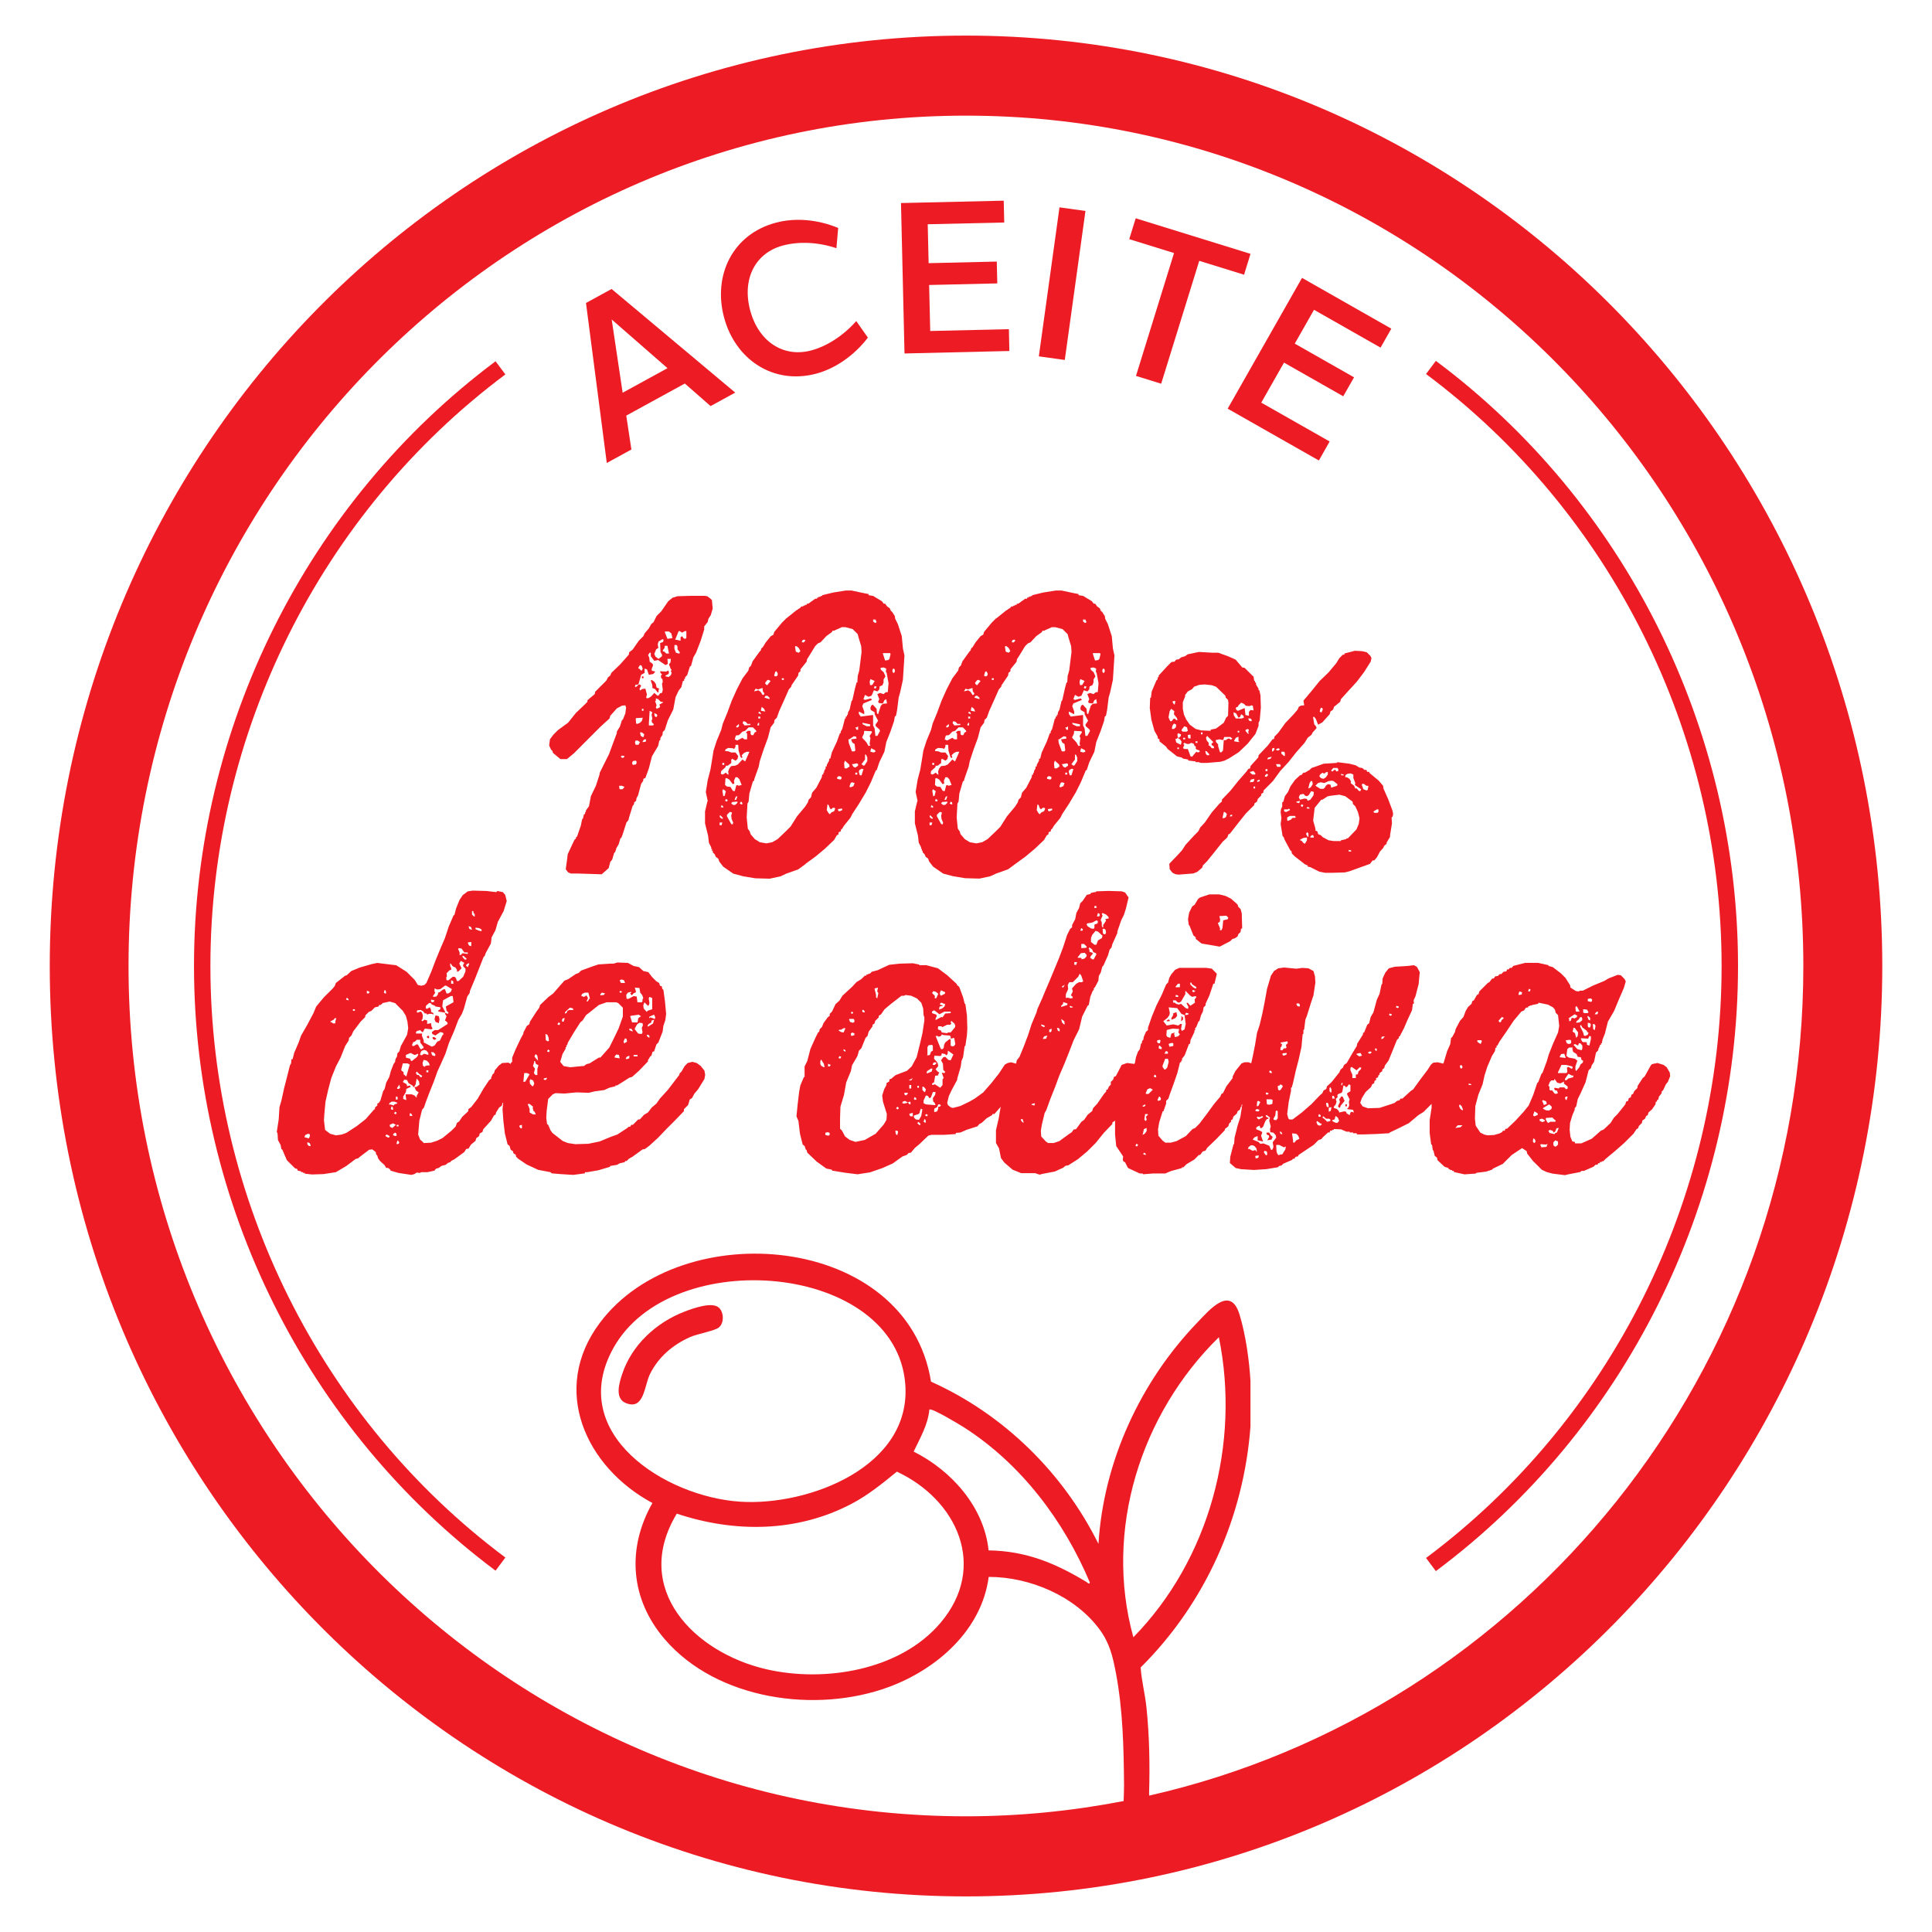 <svg viewBox="0 0 945.42 945.42" xmlns="http://www.w3.org/2000/svg" id="uuid-c5344e48-1aba-48c4-93d4-c780ed5d6af8"><path fill="#ed1c24" d="M472.71,17.42C225.08,17.42,24.35,221.25,24.35,472.72s200.73,455.28,448.37,455.28,448.37-203.88,448.37-455.28S720.3,17.42,472.71,17.42ZM562.34,878.68c0-.38-.05-.84-.04-1.2.42-13.88.16-27.91-1.27-41.83-.67-6.57-2.4-13.08-2.86-19.68,31.59-31.32,50.41-73.48,53.74-117.81v-22.54c-.6-10.01-2.36-22.59-5.34-32.34-4.46-14.62-14.71-2.3-20.75,3.99-27.8,28.95-45.8,67.91-48.29,108.21-17.29-34.81-46.41-63.44-81.94-79.38-11.57-72.52-122.2-82.01-162.07-28.76-24.39,32.58-6.93,70.59,25.74,88.15-12.71,22.41-10.79,47.11,6.06,66.69,25.54,29.67,74.06,36.49,109.65,23.33,23.52-8.7,45.44-27.85,48.85-53.86,20.11-.02,42.23,9.36,54.29,25.75,4.86,6.6,6.39,13.06,7.92,21.06,3.49,18.31,3.86,36.79,4.02,55.17.02,2.1-.12,4.9-.2,7.7-25,4.84-50.77,7.47-77.15,7.47-226.3,0-409.8-186.28-409.8-416.06S246.41,56.6,472.71,56.59c226.3,0,409.75,186.28,409.75,416.13,0,198.5-136.95,364.43-320.12,405.96ZM554.61,801.19c-14.53-52.42,3.62-109.41,41.84-146.83,10.63,52.12-4.67,108.87-41.84,146.83ZM331.2,740.7c28.32,9.43,58.89,9.22,85.6-4.86,8.08-4.26,15.07-9.96,22.08-15.69,29.46,13.74,44.61,46.52,21.38,73.96-19.7,23.28-56.68,29.32-85.22,22.74-35.45-8.18-66.07-39.41-43.85-76.15ZM300.12,659.73c28.27-51.1,138.38-41.79,142.88,17.69,3.05,40.35-47.21,59.53-80.62,57.44-36.85-2.31-85.41-33.3-62.26-75.13ZM447.1,710.33c3.13-6.61,6.97-13.06,7.69-20.55,1.13-.97,15.09,7.51,17.21,8.87,27.8,17.9,48.59,45.53,61.35,75.82-.5.98-1.14,0-1.64-.3-15.23-9.25-29.64-15.22-47.94-15.49-2.2-21.23-18.15-39.08-36.68-48.35Z"></path><path fill="#ed1c24" d="M335.02,641.82c-13.81,5.26-25.88,16.35-30.57,30.61-1.44,4.36-3.78,11.94,1.86,14.18,8.94,3.57,8.94-8.45,11.72-14.13,4.12-8.42,11.25-14.47,19.77-18.23,3.59-1.58,11.99-2.99,14-4.68,2.75-2.31,2.39-7.77-.22-9.84-3.48-2.77-12.75.63-16.56,2.08Z"></path><path fill="#ed1c24" d="M308.97,219.96l-2.51-16.58,28.66-15.7,12.61,11.04,12.05-6.6-60.5-50.71-12.53,6.85,10.18,78.3,12.05-6.6ZM326.63,180.17l-21.94,12.01-5.36-35.84,27.31,23.83Z"></path><path fill="#ed1c24" d="M399.57,182.8c8.96-2.4,18.29-8.63,25.13-17.58l-5.69-8.11c-6.38,7.2-14.35,12.31-22.02,14.37-13.54,3.62-25.76-4.2-29.88-19.56-4.14-15.45,2.53-28.23,16.06-31.79,7.67-2.05,17.03-1.71,26.13,1.32l.86-9.91c-10.37-4.3-21.39-5-30.4-2.59-21.32,5.6-30.96,25.85-25.44,46.41,5.47,20.42,23.95,33.16,45.25,27.45Z"></path><polygon fill="#ed1c24" points="493.93 171.76 493.7 161.08 455.2 161.97 454.67 139.46 488.02 138.68 487.77 128 454.42 128.78 453.98 109.74 491.42 108.88 491.17 98.2 440.9 99.36 442.62 172.97 493.93 171.76"></polygon><polygon fill="#ed1c24" points="531.17 103.23 518.46 101.47 508.35 174.38 521.05 176.15 531.17 103.23"></polygon><polygon fill="#ed1c24" points="555.89 183.95 568.22 187.77 586.85 127.64 608.78 134.43 611.93 124.22 555.75 106.82 552.59 117.03 574.51 123.83 555.89 183.95"></polygon><polygon fill="#ed1c24" points="645.39 225.34 650.66 216.04 617.2 197.03 628.32 177.45 657.31 193.92 662.6 184.64 633.59 168.15 643.01 151.6 675.57 170.11 680.84 160.83 637.14 135.98 600.76 199.98 645.39 225.34"></polygon><rect fill="#ed1c24" height=".94" width=".75" y="330.97" x="314.13"></rect><path fill="#ed1c24" d="M270.23,367.29l.38,1.15,3.61,3.01h3.22l3.4-2.82,12.86-12.88,4.55-4.16.38-1.32,3.22-3.61,2.46-1.32,1.69-.19.38,1.13-.38,2.84-1.13,2.84-.56.56-.96,3.03-1.51,2.46v.75l-1.71,4.55-2.09,5.68-4.53,9.08-.19,1.13-1.71,5.3-2.46,5.1-.94,4.93-1.51,2.09v.75h-.38v.94l-.58.19-.38,1.71-.56.94-.56,2.84-1.9,5.49h-.38l-.19.94-.56.39-.75,1.51-2.65,5.68-.19,1.69-.77,5.68,1.15,1.52,1.32.56h3.03l6.24.19,5.87.19.19-.19,3.22-2.84.77-3.03.94-1.13.94-3.22.56-.56.58-1.9,1.13-1.9.75-2.65.56-.56.58-1.51,1.88-5.87.96-1.15.38-1.51,1.69-5.49.56-.56.2-1.13.94-.77.19-1.32.75-1.33,1.52-5.68.94-1.32.19-1.13.94-.38,1.71-4.74,1.51-5.87,3.03-5.11.58-2.64h.38l.19-1.33.94-1.32.19-1.52.94-.94,1.52-4.74,2.65-5.3,1.13-6.05,1.52-3.22,1.32-1.69.75-3.03h.58v-.94h.38l.19-.96.94-.94,1.32-4.16.58-.39,1.13-4.16,1.33-2.27,2.26-5.87,1.71-5.47v-1.52l1.69-2.09.39-1.69,1.13-1.71.94-3.22-.38-4.16-.56-.56-1.71-1.33-1.32-.19h-6.62l-6.63.19-2.45.75-2.09,1.71-3.4,4.93-2.27,2.26-1.51,3.03-1.15.96-1.13,2.07-2.09,2.46-.56,1.33-2.27,2.26-3.03,4.36-1.69,1.32-.19,1.15-4.17,4.72-4.34,4.17-.56,1.32-1.15.94-.75,1.52-5.49,5.49-.19,1.13-3.59,3.03v.75l-1.13,1.15-4.55,4.34-3.78,4.74-4.93,3.59-2.27,2.27-1.69,2.26-.38,3.03.94,2.09.56.38ZM304.67,386.21h-1.33l-.19-.19-.19-1.51h1.33l1.32.56-.94,1.13ZM305.24,370.7l-.75.19-.58-.38v-.38l.39-.38,1.32.19-.38.75ZM330.58,312.61l1.52-3.78h.56l1.13.75,1.33-.75h.75v3.22l-.38.56-.94-.19-.77-1.13-.75.56v1.69l-2.65-.56.19-.38ZM330.02,315.64h1.13l.38.75v1.33l1.15,1.51-.19.56h-.38l-1.33-.38-.75-1.88v-1.9ZM313.57,360.11l-.39-1.71h.96l1.13.94-.38,1.33h-.38l-.94-.56ZM314.51,351.22l-.38,1.51-.96.96-1.32.56-.56-.19-.19-2.46.19-.19,3.22-.19ZM314.13,347.81v-.96h.75v.96h-.75ZM316.01,362.95l-1.51.19v-.38l.75-.96h.94l-.19,1.15ZM319.62,355h-2.09v-1.13l.38-6.05,1.32.75-.38,1.13.38,2.09-.38.75.19.96.96.94-.38.56ZM321.31,350.84h-.38l-.56-.38-.19-1.52,1.13.56.38.56-.38.77ZM324.34,343.83l-1.69.96.38.94-.38.56-1.33.56-.38-.75.38-.94-.75-2.09.38-.19v-1.13l1.13.38,1.33,1.32h.94v.38ZM325.67,309.02h1.69l1.15.94.56,2.27-2.46.38-1.33-3.4.39-.19ZM325.28,316.02h1.33l.75,3.78h-1.32l-.96-.94-.75-.19v-.38l.94-1.33v-.94ZM321.13,317.73l1.13-.77-.19-.38-.19-1.32.38-1.32,1.9-1.15.56.19-.19,1.15-1.51.56.19,4.34.75,1.33v.75l-1.71,1.32-1.51-1.13-.56-1.32.94-2.27ZM312.42,326.62l.75-1.15.77.19.56,1.52-.38.94h-.38l-.96-.94h-.38v-.56ZM310.91,335.12l1.51-.19,1.33-4.72,1.69-.94v-2.09l1.15.38.94,2.65,2.09-.38.94-.96-.19-.38-1.33-.19-.19-.75.77-2.09-.39-.75-1.32-.94-.19-1.9-.56-1.32.75-1.15h.56v1.71l1.71,2.27,1.88-.39,3.61,2.46,1.13-.56-.19-2.46h1.69l-.19,1.71-.75.94.94,2.46h.39l-.39.94.39.77-.39,1.13-1.13.94-1.51-.38v-.38l1.51-.75.19-.96-.38-.75-.94.56-3.03-.19.19.77.75.75-.56.75.19,1.13.56.39.19,1.51-.38.75.38,3.03-.38,1.52-.94.19-.77,1.13h-.56l-1.51-1.32-1.52,1.69-1.13.77-.94.19-.39-.38.39-1.52-.77-2.84-1.51.19-1.15.75-.19-.94.77-1.32-.58-.77-.75.19-.94.96-.75.19.19-1.15ZM311.1,362.38h.94l1.13.75-.75,1.32h-1.32l-.19-.38-.19-.94.38-.75ZM309.39,372.97l.38-.56,1.33-.19.38.38v.94l-.38.56-1.33.19-.38-.38v-.94Z"></path><polygon fill="#ed1c24" points="319.23 336.64 320.56 337.21 321.88 338.92 322.26 338.73 322.26 337.59 322.65 337.02 321.31 336.46 320.94 334.75 320.18 333.62 318.85 332.68 318.48 333.05 319.23 335.33 319.23 336.64"></polygon><path fill="#ed1c24" d="M394.16,422.73l4.93-3.59,4.53-3.78,4.55-4.34,1.32-2.27.75-.38.19-1.15.96-.38.19-.94.56-.38.75-1.33,3.22-3.97.96-1.9,3.22-4.91,3.4-5.68,2.46-4.93,2.45-5.87h.39l1.32-3.97,2.46-5.11.94-4.72,2.09-5.3,1.69-4.93.39-2.26.56-.38.56-2.84.75-6.05.75-2.65,1.33-6.05.38-5.87.38-6.05-.75-3.4-.56-6.05-1.9-5.87-1.32-2.65-.19-1.33-1.33-2.07-.56-.38-.56-1.33-1.33-.94-.94-1.33h-.75l-.77-1.13-4.34-2.65-2.27-.38v-.56l-2.07-.38-6.26-1.33h-2.82l-6.05.96-5.49,1.32v.38h-.75v.38h-.96v.38h-.75v.58h-.94l-3.4,2.45h-.77v.58h-.94v.38h-.75v.38h-.96l-.38.56-2.26,1.51-4.74,3.8-2.09,2.07-3.78,4.55-.38,1.32-1.33.77-2.45,3.03-1.52,2.45-.56.39-.38,1.13-.56.56-3.42,4.74-.75,2.07-.94.96-.38,1.51-2.84,3.78-2.84,5.49-2.46,5.49-2.09,5.68-2.26,5.49-.77,3.03-2.26,5.49-1.52,4.72-.56,3.59-.94,5.68-1.33,5.11-.94,5.87.94,4.34-.19.38-1.13,4.74v5.87l1.51,6.05.38,3.4,1.15,2.27v.75h.38v.94h.38v.77l.94.94.58,1.32,1.13.77.56,1.51,1.9,2.46,4.91,3.4,4.93,1.32,5.87.96,7,.19,5.3-1.15,2.84-1.32,5.87-2.09,3.59-2.65ZM436.73,327.75l.38-.56h.38l.39.56v.94l-.39.58h-.38l-.38-.58v-.94ZM408.16,397l-1.33.56-.75.94-.75-.75-.19-.38-.58-.94.39-2.84.56.38.56,1.51.56.58.96-.77h.75l.38.38-.56,1.33ZM412.13,396.44l-1.32.56-.58-.19-.19-.75.38-.19,1.71-.2v.77ZM409.67,381.11v-.77l.19-.19.75-.38,1.15.38v.96l-.56.38-1.52-.38ZM413.45,376l-.19-.19-.19-2.27.38-1.32,2.09,1.88.19.96-1.32.94h-.96ZM417.06,363.33l1.13.75.38,3.03-.38.56h-1.32l-1.52-4.16-.19-1.71h.38l2.27-1.51,1.13.19.19.94-2.65.38.58,1.52ZM417.62,384.7l-1.33.56-.56-.19v-.38l.56-1.52.58-.38,1.32.38-.56,1.52ZM419.5,379.03h-.94v-.94h.94v.94ZM419.9,374.68l-1.33.94-.94-.38-.75-1.33h.56l1.88-.38.58.38v.77ZM419.9,357.08h-.77l-.56-1.15h.75l.58-.56v1.71ZM421.59,379.4h-.75l-.19-.38-.38-1.32.19-.77,1.13-.75.94.19-.94,3.03ZM424.43,372.41l-1.32,2.09-.58.19-.94-.77,1.71-2.26v-2.46l.56.19.56,1.32v1.71ZM424.05,363.33l-2.09-2.27v-.38l.75-1.52.2-1.51,3.59.19.19.56-1.15,1.71.39,1.13-.39,2.84.39.75-.96.19-.94-1.69ZM421.97,353.68l3.8.75v.94h-1.71l-1.9-.94-.19-.75ZM427.46,368.23l-1.51-.38v-.38l.38-1.32,1.88.94.19.75-.94.38ZM432.19,319.61h3.4l.19.58-.56,2.26-.58.56-1.51.2-1.13-3.42.19-.19ZM427.27,303.16h1.13l.58,1.32-.77.38-.94-.75v-.94ZM428.98,336.08l-.58.94-.75-.38.19-.38.19-.56.96.38ZM425.95,332.3l2.07.94-1.13,1.88-.94.2-.19-.2-.2-1.51.39-1.32ZM422.53,344.22l4.17-1.71-.56-.75-2.84.75-.77-.38.77-2.09,1.69.94,1.52-.56,1.13-2.65,1.71.58.94-.96.19-1.51,1.33-.56.56-1.33v-1.51l.94-1.52-.94-2.09-1.15-.94-.38-.75.19-.38,1.33-.19,1.32.56-.19,1.51.38.58.94,5.1-.38,4.36h-.94l-1.13.94-1.71-.56-1.32.56.94,2.46-.56,1.32.38.56,1.32.2h.39l.38-.2.56-1.32.94-.56.38,2.09-2.07.19-.96.94-1.32,4.16-.56-.38-.19-2.27-1.9-2.07-.75.56-.38,1.13.19.96,1.88,1.13v.94l1.71,3.22-1.33,1.9.19.75,1.71,1.52.38.75-1.32,2.46h-.96l-.38-3.59-.75-1.52v-5.11l-6.05.77-.94-1.33v-1.13l2.65,1.32v-1.32l-.96-2.65.56-1.32ZM392.45,313.74l.39-.56.75-.19.56.38-.75.96h-.96v-.58ZM389.23,316.21h.58l1.13.96.75,1.51-.94.75-1.32-.56-.39-2.46.19-.19ZM382.61,331.91h.96v.77h-.96v-.77ZM379.4,328.69l.56-.19.58.96v.94l-.58.56h-.75l-.38-.38.56-1.9ZM374.49,333.99l.94-1.13.56-.19,1.13.56-1.69,2.09-.38-.2-.56-.56v-.56ZM375.43,340.42l1.13.96v.75l-2.46-.75.39-.77.94-.19ZM374.49,348.19l-2.09-.38v-.58l.38-1.32,1.13.94.58,1.33ZM369.75,337.02l1.32.38.39-.19,1.69-.56.19,1.71.75.94-.38.75h-.56l-.94-1.51-1.15-.77-2.07.58.75-1.33ZM371.07,351.59v-.94h.96v.94h-.96ZM371.46,353.68v1.32h-.77v-.75l.38-.19v-.38h.39ZM371.07,348.94l.39-.75.75.56.19.75-1.33-.56ZM363.51,353.29l.38-.38,1.13.38.77.96h1.51l-.19.56-2.84.19-.19-.38-.56-.56v-.77ZM360.29,355.37l.94-.75v-.38l.38.38v.75l-.56.56h-.75v-.56ZM360.1,359.92l1.51-.19,1.71-1.71,1.32-.38,1.71-1.71h2.09l1.51,1.52.19.56-.75.38-.19.19-.56,1.15h-.96l-.38-.58v-1.51h-1.32l-.96.75.58.56v2.84h-1.33l-.94-.75-2.65,1.33-1.13-.58.56-1.88ZM353.48,373.35h.94v.94h-.94v-.94ZM353.11,403.81h-.96v-1.32h1.33l-.38,1.32ZM353.48,400.78l-1.15-.75-.19-.94h.56l.77.94h.38l-.38.75ZM353.86,395.29l-1.15-.38.19-.38.2-.56.75.56v.75ZM353.86,389.61v-.56l-.38-2.07.38-.77,1.32.96-.56,2.26-.75.19ZM354.99,391.51l.19-.56.94.56-.38.75-.94-.38.19-.38ZM358.58,403.43l-.75-.19-2.09-3.78v-.75l1.33-1.33h.75l.38.38-.38,1.33.19,1.69.75,1.71-.19.94ZM360.86,392.84l-.94.94-.96.19-1.13-.75.19-.38.38-.39,2.46-.19v.58ZM360.29,391.32l-.75.19v-.38l.56-1.32.75-.2-.56,1.71ZM360.86,384.14l-.56.19-.75,2.84-.96-.19-1.13-1.9-1.71-.19-.94-.75.19-3.22.56-.19,1.33.75,1.69,2.27.77-.39-.19-1.32.19-.38.56-1.33h.94l.94.96,1.15,2.84-1.52.38-.56-.38ZM362.76,393.6l-.77-.38.58-.96.56.39.19.94h-.56ZM363.32,371.65l-2.27,2.45-1.32.58-1.9.19-.94,1.13-.56,1.51.19,1.52h-.39l-.94-.94-1.51.94-.96-.38.19-1.33,2.09-1.88.19-.75h.94l1.71-1.33v-1.51l.38-.58,1.71.96.94-.77.38-1.51-1.32-1.71h-2.09l-1.32-.56-1.71-.19.19-.75,1.33-.75,2.45.19.39.38.19-.19.56-.96v-.94h1.32l.19,2.84.96,3.22.56.38.38-.19-.38-1.13,1.13-1.13,1.33-.58h1.32l-2.09,4.74-1.32-.94ZM386.78,404.56l-2.09,2.09-4.16,3.97-2.65,1.52-2.84.56-3.22-.56-2.46-1.52-2.09-2.45-.38-1.33-.94-1.32-.56-5.49.38-6.81.56-.96.38-3.97,1.71-5.87.56-.38.19-.94,2.09-5.87.56-2.84,1.88-5.68,2.09-5.68,1.32-5.11,1.71-2.26.19-1.33,1.13-1.13,1.15-3.22,2.46-5.49,2.26-5.11,1.15-1.32.19-.75,3.22-4.74.19-1.32.94-.77v-.94l3.03-3.78.19-1.15.96-1.51,3.03-4.93,1.32-1.32,1.33-.56,2.82-3.03,2.65-1.9.38-.75h.96l.19-.19,3.4-1.52h1.71l3.59.96,2.46,2.45.38,1.52,1.32,4.34.19,2.84-1.13,9.08-.75,2.65-.2,3.22h-.38l-.75,2.84-1.32,5.87-.39.38-.94,4.16-.75,1.33-.19,1.32h-.38v.77h-.56v.94h-.39l-1.32,5.11-.75,1.32v.75h-.38l-1.52,4.17-2.46,5.29-.75,3.03h-.56v.96l-1.15,2.07v.77h-.56v.94l-.75,1.32v.77h-.38v.94h-.56l-.19,1.32-2.65,5.11-2.09,2.46-.56,2.27-1.13,1.13-.39,1.33-1.32,2.07-3.97,4.74-3.22,5.1Z"></path><path fill="#ed1c24" d="M487.42,302.59l-2.09,2.07-3.78,4.55-.38,1.32-1.33.77-2.45,3.03-1.52,2.45-.56.39-.38,1.13-.56.56-3.4,4.74-.77,2.07-.94.96-.38,1.51-2.84,3.78-2.84,5.49-2.46,5.49-2.09,5.68-2.26,5.49-.77,3.03-2.26,5.49-1.52,4.72-.56,3.59-.94,5.68-1.33,5.11-.94,5.87.94,4.34-.19.38-1.13,4.74v5.87l1.51,6.05.38,3.4,1.15,2.27v.75h.38v.94h.38v.77l.94.94.58,1.32,1.13.77.56,1.51,1.9,2.46,4.91,3.4,4.93,1.32,5.87.96,7,.19,5.3-1.15,2.84-1.32,5.87-2.09,3.59-2.65,4.93-3.59,4.53-3.78,4.55-4.34,1.32-2.27.75-.38.19-1.15.96-.38.19-.94.56-.38.75-1.33,3.22-3.97.96-1.9,3.22-4.91,3.4-5.68,2.46-4.93,2.45-5.87h.39l1.32-3.97,2.46-5.11.94-4.72,2.09-5.3,1.69-4.93.38-2.26.58-.38.56-2.84.75-6.05.75-2.65,1.33-6.05.38-5.87.38-6.05-.75-3.4-.56-6.05-1.9-5.87-1.32-2.65-.2-1.33-1.32-2.07-.56-.38-.56-1.33-1.33-.94-.94-1.33h-.75l-.77-1.13-4.34-2.65-2.27-.38v-.56l-2.07-.38-6.24-1.33h-2.84l-6.05.96-5.49,1.32v.38h-.77v.38h-.94v.38h-.75v.58h-.94l-3.42,2.45h-.75v.58h-.94v.38h-.75v.38h-.96l-.38.56-2.27,1.51-4.72,3.8ZM539.45,327.75l.38-.56h.38l.38.56v.94l-.38.58h-.38l-.38-.58v-.94ZM485.34,331.91h.96v.77h-.96v-.77ZM482.12,328.69l.56-.19.58.96v.94l-.58.56h-.75l-.38-.38.56-1.9ZM477.21,333.99l.94-1.13.56-.19,1.13.56-1.69,2.09-.38-.2-.56-.56v-.56ZM478.15,340.42l1.13.96v.75l-2.46-.75.39-.77.94-.19ZM477.21,348.19l-2.09-.38v-.58l.38-1.32,1.13.94.58,1.33ZM472.47,337.02l1.32.38.39-.19,1.69-.56.19,1.71.75.94-.38.75h-.56l-.94-1.51-1.15-.77-2.07.58.75-1.33ZM473.79,351.59v-.94h.96v.94h-.96ZM474.18,353.68v1.32h-.77v-.75l.38-.19v-.38h.39ZM473.79,348.94l.39-.75.75.56.19.75-1.33-.56ZM466.23,353.29l.38-.38,1.13.38.77.96h1.51l-.19.56-2.84.19-.19-.38-.56-.56v-.77ZM463.02,355.37l.94-.75v-.38l.38.38v.75l-.56.56h-.75v-.56ZM462.83,359.92l1.51-.19,1.71-1.71,1.32-.38,1.71-1.71h2.09l1.51,1.52.19.56-.75.38-.19.19-.56,1.15h-.96l-.38-.58v-1.51h-1.32l-.96.75.58.56v2.84h-1.33l-.94-.75-2.65,1.33-1.13-.58.56-1.88ZM456.21,373.35h.94v.94h-.94v-.94ZM455.82,403.81h-.94v-1.32h1.33l-.39,1.32ZM456.21,400.78l-1.15-.75-.19-.94h.56l.77.94h.38l-.38.75ZM456.58,395.29l-1.15-.38.19-.38.19-.56.77.56v.75ZM456.58,389.61v-.56l-.38-2.07.38-.77,1.32.96-.56,2.26-.75.19ZM457.71,391.51l.19-.56.96.56-.39.75-.94-.38.19-.38ZM461.31,403.43l-.75-.19-2.09-3.78v-.75l1.33-1.33h.75l.38.38-.38,1.33.19,1.69.75,1.71-.19.94ZM463.58,392.84l-.94.94-.96.19-1.13-.75.19-.38.38-.39,2.46-.19v.58ZM463.02,391.32l-.75.19v-.38l.56-1.32.75-.2-.56,1.71ZM463.58,384.14l-.56.19-.75,2.84-.96-.19-1.13-1.9-1.71-.19-.94-.75.19-3.22.56-.19,1.33.75,1.69,2.27.77-.39-.2-1.32.2-.38.56-1.33h.94l.94.96,1.15,2.84-1.52.38-.56-.38ZM465.48,393.6l-.77-.38.58-.96.56.39.19.94h-.56ZM466.04,371.65l-2.27,2.45-1.32.58-1.9.19-.94,1.13-.56,1.51.19,1.52h-.38l-.96-.94-1.51.94-.96-.38.19-1.33,2.09-1.88.19-.75h.96l1.69-1.33v-1.51l.38-.58,1.71.96.94-.77.38-1.51-1.32-1.71h-2.09l-1.32-.56-1.71-.19.19-.75,1.33-.75,2.45.19.38.38.2-.19.56-.96v-.94h1.32l.19,2.84.96,3.22.56.38.38-.19-.38-1.13,1.13-1.13,1.33-.58h1.32l-2.09,4.74-1.32-.94ZM510.89,397l-1.33.56-.75.94-.75-.75-.19-.38-.56-.94.38-2.84.56.38.56,1.51.56.58.94-.77h.77l.38.38-.56,1.33ZM514.86,396.44l-1.32.56-.58-.19-.19-.75.38-.19,1.71-.2v.77ZM512.39,381.11v-.77l.19-.19.77-.38,1.13.38v.96l-.56.38-1.52-.38ZM516.17,376l-.19-.19-.19-2.27.38-1.32,2.09,1.88.19.96-1.32.94h-.96ZM519.78,363.33l1.13.75.38,3.03-.38.56h-1.32l-1.52-4.16-.19-1.71h.38l2.27-1.51,1.13.19.19.94-2.65.38.58,1.52ZM520.35,384.7l-1.33.56-.56-.19v-.38l.56-1.52.58-.38,1.32.38-.56,1.52ZM522.23,379.03h-.94v-.94h.94v.94ZM522.62,374.68l-1.33.94-.94-.38-.75-1.33h.56l1.88-.38.58.38v.77ZM522.62,357.08h-.77l-.56-1.15h.75l.58-.56v1.71ZM524.31,379.4h-.75l-.19-.38-.38-1.32.19-.77,1.13-.75.94.19-.94,3.03ZM527.15,372.41l-1.32,2.09-.58.19-.94-.77,1.71-2.26v-2.46l.56.19.56,1.32v1.71ZM526.78,363.33l-2.09-2.27v-.38l.77-1.52.19-1.51,3.59.19.19.56-1.15,1.71.39,1.13-.39,2.84.39.75-.96.19-.94-1.69ZM524.69,353.68l3.78.75v.94h-1.69l-1.9-.94-.19-.75ZM530.18,368.23l-1.51-.38v-.38l.38-1.32,1.88.94.19.75-.94.38ZM534.92,319.61h3.4l.19.58-.56,2.26-.58.56-1.51.2-1.13-3.42.19-.19ZM529.99,303.16h1.13l.58,1.32-.77.38-.94-.75v-.94ZM531.7,336.08l-.58.94-.75-.38.19-.38.19-.56.96.38ZM528.67,332.3l2.07.94-1.13,1.88-.94.2-.2-.2-.19-1.51.39-1.32ZM525.26,344.22l4.17-1.71-.56-.75-2.84.75-.77-.38.77-2.09,1.69.94,1.52-.56,1.13-2.65,1.71.58.94-.96.19-1.51,1.32-.56.58-1.33v-1.51l.94-1.52-.94-2.09-1.15-.94-.38-.75.19-.38,1.33-.19,1.32.56-.19,1.51.38.58.96,5.1-.39,4.36h-.94l-1.13.94-1.71-.56-1.32.56.94,2.46-.56,1.32.38.56,1.32.2h.38l.39-.2.56-1.32.94-.56.38,2.09-2.07.19-.96.94-1.32,4.16-.56-.38-.19-2.27-1.9-2.07-.75.56-.38,1.13.19.96,1.88,1.13v.94l1.71,3.22-1.33,1.9.19.75,1.71,1.52.38.75-1.32,2.46h-.96l-.38-3.59-.75-1.52v-5.11l-6.05.77-.94-1.33v-1.13l2.65,1.32v-1.32l-.96-2.65.56-1.32ZM495.19,313.74l.38-.56.75-.19.56.38-.75.96h-.94v-.58ZM497.45,323.78l.19-1.15.96-1.51,3.03-4.93,1.32-1.32,1.32-.56,2.84-3.03,2.65-1.9.38-.75h.96l.19-.19,3.4-1.52h1.69l3.61.96,2.45,2.45.39,1.52,1.32,4.34.19,2.84-1.13,9.08-.77,2.65-.19,3.22h-.38l-.75,2.84-1.32,5.87-.38.38-.96,4.16-.75,1.33-.19,1.32h-.38v.77h-.56v.94h-.39l-1.32,5.11-.75,1.32v.75h-.38l-1.52,4.17-2.46,5.29-.75,3.03h-.56v.96l-1.13,2.07v.77h-.58v.94l-.75,1.32v.77h-.38v.94h-.56l-.19,1.32-2.65,5.11-2.09,2.46-.56,2.27-1.13,1.13-.39,1.33-1.32,2.07-3.97,4.74-3.22,5.1-2.09,2.09-4.16,3.97-2.65,1.52-2.84.56-3.22-.56-2.46-1.52-2.09-2.45-.38-1.33-.94-1.32-.56-5.49.38-6.81.56-.96.38-3.97,1.71-5.87.56-.38.19-.94,2.07-5.87.58-2.84,1.88-5.68,2.09-5.68,1.32-5.11,1.71-2.26.19-1.33,1.13-1.13,1.15-3.22,2.46-5.49,2.26-5.11,1.15-1.32.19-.75,3.22-4.74.19-1.32.94-.77v-.94l3.03-3.78ZM493.66,317.16l.75,1.51-.94.75-1.33-.56-.38-2.46.19-.19h.58l1.13.96Z"></path><path fill="#ed1c24" d="M570.48,365.21l.94,1.33,4.55,3.59,2.26.56.77.56,2.26.39.39.56,3.4.38v.38h1.51l1.15.38h2.82l6.63-.56,2.07-.56,2.27-1.15,4.74-3.03,4.34-4.16,3.78-4.74,1.52-3.97v-1.51l.56-1.15.56-6.24-.19-6.05-.56-2.46h-.38v-.75l-1.15-1.9-.19-1.13h-.38v-.75h-.38l-.38-2.27-.38-.19-3.97-3.97-1.15-.19-3.22-3.8-3.78-1.69-4.74-1.71h-2.84l-6.62-.38-5.49,1.15-1.32.94-1.9.56-1.13.94-1.32.19-.77.96-1.51.19-2.09,2.09-4.16,4.53v.75h-.38l-.2,1.15-.56.56-2.26,5.3-.39,3.03-.38.19-.19,4.91.77,5.68,1.51,5.49,1.51,2.65.2,1.13.75.38v.96l3.03,2.45ZM573.5,356.71v-.38l.19-1.15.75-1.13,1.15.56-.2,1.32-.94.77h-.94ZM576.91,366.54h-.75v-.75h.75v.75ZM586.18,368.23l-.75-.38-2.09,2.46-.75-.19-1.33-3.59h-1.69l-.56-.38v-.38l.56-1.33-.56-.38.56-.56,1.32.56h.96l1.13-.56,1.32.56v.56l.96.96-.19.56.38.56,1.51.56.19.56-.94.38ZM578.99,361.8v-.75h.94v.75h-.94ZM581.25,359.73l.58-.19h.75v1.88l-1.15-.19-.19-1.51ZM585.05,363.51v-.75h.94v.75h-.94ZM588.45,359.34h-.75v-.94h.75v.94ZM591.48,369.57h-.77l-.56-.56-.38-1.52.75.19,1.33,1.52-.38.38ZM592.98,366.16l-.94-1.15-.56-.19v-1.32l-.19-.19-.77-.94-.38-1.33.56-.94,3.04,3.03-.96.94.19.56.96.56.19.96h-1.15ZM606.24,363.14l-2.27-.38v-.38l.75-1.33,1.33-.56v2.27h.38l-.19.38ZM606.43,358.4h-.77v-.75h.77v.75ZM611.15,358.78l-.38.38-1.32-1.51.19-.56.94-.38.56.38-.38,1.32.38.38ZM612.48,352.91h-.38l-.77-.19-.56-1.13h1.15l.56.56v.75ZM604.91,346.1l.75-.19.39-.75,1.32-1.33,1.32.58.96.94,1.69.19,1.15-.38.56.19.38,2.27-1.51-.19-.77.94v1.9l-1.69-.39-.38-3.4-3.22,1.33-.58-.19-.56-.77.19-.75ZM604.91,349.13l1.15,2.09.75-.38.56-1.33,1.13.77.19.94-1.13.38h-2.84l-.19-.38-.75-1.15-.19-1.51,1.32.56ZM603.02,361.43l-.77.56-.56-.56h-.75l-1.13.75h-.96l-.38,5.11-.94.94-.56-.19-.96-3.22.19-.38-1.13-1.32-.19-.96,1.88-.38,1.52.38.38-.19.38-1.32h3.03l.96.75ZM578.81,343.64l1.13-2.84v-.75l1.32-1.69,2.09-1.15.94-1.13.38-.19,2.27-.77,2.65-.19,3.4.39,2.09.75,4.53,4.34.2.96,1.13,1.13.19,1.51-.19,6.26-.94.94-1.15,2.46-3.78,2.84-2.65.56v.56l-4.53-.19-2.84-.75-2.84-2.09-1.71-2.46-1.13-2.46-.56-2.84v-3.22ZM578.22,357.08l1.33-1.71,1.32.56.38,1.71-.56.38h-1.88l-.58-.38v-.56ZM578.22,362.95l-.38,1.51-2.26-1.13-.39-1.71.77-.19.19-.38.38.19.94.56.75,1.15ZM577.85,359.34v.77l-.94.94-.56-.19-.19-1.52.38-.56,1.32.56ZM573.88,343.08h1.32l-.38,1.71-.38-.19-.56-.77v-.75ZM572.36,348l.77-1.15,1.51,1.15-.19,1.51,1.52,1.9.19.94-.38.19-.96-.94-.56.19-.94,1.13h-.56l-.2-.19-.75-1.69.56-3.03Z"></path><path fill="#ed1c24" d="M613.8,393.97v-.75l1.33-.96.38-1.32,1.69-1.71v-.75l.96-.56.19-1.13,4.53-4.55,3.59-4.93,4.17-4.53,3.59-4.55,4.16-4.72,1.52-2.46,1.88-1.51.58-1.15,1.88-2.07-.19-.77-.94-1.13-.56-3.4.38-.38.94,1.13,1.13,2.84.39-.19,1.69-.94,3.59-3.98.38-1.32,1.33-.96.38-1.32,3.03-2.46.38-1.32,3.59-3.97,4.17-4.55,3.59-4.74,3.22-5.1.38-1.71-.56-1.13-1.71-1.71-2.26-.56-3.61-.19-5.1,1.32v.58h-.77l-1.69,1.69-1.52,2.46-3.78,4.53-4.34,4.17-3.98,4.93-3.97,4.72.38,2.27-1.69.19-.96.56-.56,1.32-1.9,2.27-4.16,4.36-3.4,4.72-1.9,1.9-.19,1.13-.75.19-2.46,3.22-4.34,4.55-.19,1.13-3.78,4.17-.2,1.13-.94.38-.94,1.33-3.97,4.53-3.8,4.74-4.16,4.34v.94l-1.15.96-3.78,4.34-3.4,4.93-2.27,2.46-.94,1.88-2.09,2.09-4.16,4.53-1.71,2.65-2.26,2.46-3.98,4.16.19,2.65,1.33,1.71,1.51.75,1.52.19,7.18-.56,1.9-.75,2.46-2.09.38-1.13,2.07-2.09,3.98-4.93,3.59-4.53,2.27-2.09.56-1.51.75-.38,3.98-5.11,3.78-4.74,4.16-4.16ZM646.16,346.67l.56-.38.38.19.19.75-.56,1.33h-.38l-.56-.38.38-1.52ZM627.04,367.86h1.33l.38.58v1.51h-.38l-1.33-1.13v-.96ZM624.59,366.54l.94-.38.75.38-.38.56-.75.19-.75-.38.19-.38ZM626.1,373.91l.56.38v.77l-.38.19h-1.32l-.56-1.33h1.69ZM622.5,366.35l.75-.38.38.19v.75l-.94.94-.19-.19v-1.32ZM620.23,371.26l.38-.56,1.71-.38-.56.94-1.52.39v-.39ZM619.29,376.38h.94v.94h-.94v-.94ZM619.1,379.4l.75-.75.75.38-.56.94-.75.19-.38-.38.19-.38ZM616.26,381.49l.19.38v.38l-1.13.38-.19-.56,1.13-.56ZM614.18,385.83h-.75v-.94h.75v.94ZM611.71,377.71l1.71-.39.94,1.15-.19.56h-1.32l-1.15-.94v-.38ZM611.71,382.43l.39-.94,1.69-.38-.19,1.13-.38.38-1.52.19v-.38ZM600,399.65l-.58.56-1.13.19v-.38l.56-2.65h.56l.96.94-.38,1.33ZM602.82,399.46h-1.13l.19-.19.38-.56h.77l-.2.75Z"></path><path fill="#ed1c24" d="M677,385.83l-.19-1.32-2.09-2.46-4.53-3.78-.19-.56h-.96l-.38-.96h-.94l-1.13-.94-1.33-.19-1.9-1.13-3.01-.77-5.87-.75-.39.38h-.38l-6.05.38-2.65.96-3.22,1.13-.94.94-2.27,1.33h-.75l-.94,1.13-.75.19-2.46,2.27-2.27,3.22-1.13,2.65-1.52,2.07-.75,2.65-.56.39v2.07l-.58,1.15-.19,1.51.38,3.03-.38,2.84.96,5.87.56.56.38,1.15,2.84,5.29.56.38.19,1.15,1.52,1.51,4.91,3.8,1.33.56v.56l1.13.19,4.55,2.27,2.84.56h3.4l6.24-.19,2.27-.56,4.72-1.71,5.3-1.9,1.32-1.69h.77l1.32-1.52,1.51-2.84,1.52-1.69.56-1.15,1.15-.94v-.56l1.69-2.84v-.75l.94-5.87-.19-2.84.56-.56.2-1.33-.39-1.69-2.07-5.49-2.27-5.11ZM657.51,379.03v.38h-1.15l-.19-.75,1.33.38ZM651.46,376.94l.94-1.13h2.09l.38.56v.94l-.96.19-.38-.75h-.56l-.94.75-.56-.19v-.38ZM646.16,378.84l1.13-.75.38.38h.58l.56-.56.94-.19v1.32l-.94,1.32-1.15.77-1.32-.38-.75-.96.56-.94ZM645.01,383.18l1.33-.38,1.69.38,2.09-.94,1.33-.19h.38l.75.19,1.9,1.52-.19.75-2.84.94-.39-1.51-1.32-.19-1.13.94v.38l-.96.94h-1.51l-2.46-1.51,1.32-1.33ZM640.29,385.46l.56-2.27.75-1.13.58.38.19,1.33-.96,1.51-1.13.56v-.38ZM628.37,397v-.94h2.09v-.39l.75.39v.38l-1.9.94-.94-.38ZM633.86,400.22h-1.33l-.94.94-1.51.56-.2-.38v-1.32l1.33-.75h2.46l.38.56-.19.38ZM634.43,392.66v-.39l1.71-.38-.39,1.15-1.32-.38ZM639.54,411.2l-.96,1.69-.75-.38-.94-1.13-.75-.19.19-.38,1.51-.77,1.71-.19v1.33ZM636.51,394.35l.38-.75.94.38-.56.94-.75-.56ZM640.29,409.49h-.38l-.77-1.32.39-.96.75.56v1.71ZM639.54,395.67v-.75l1.13.19.19.56h-1.32ZM639.92,391.89l-.38-.94-1.15-.19-2.26.56-.58-1.13.58-1.33,1.69-.38.94.94.77.19.38-.19.56-.38,1.13-1.88,1.33.38-.19,1.69-1.52,2.09-1.32.56ZM641.23,409.86v-.56l.96-.75.56.38.19.94h-1.71ZM659.96,416.67v-.75l1.15.19.19.56h-1.33ZM664.89,403.24l-1.13,2.65-4.17,4.34h-.75v.38l-2.65.58v.38h-3.59l-2.46-.38-2.84-1.52-.94-.94-1.33-.56-.38-1.33-.94-.38v-.94l-1.13-3.98.75-6.24,3.22-3.97h.56l2.65-1.71h.38l.75-.19,4.55-.56,2.84.75,3.59,2.65.19,1.15,1.13,1.13,1.33,2.84.75,3.03-.38,2.84ZM665.64,387.17l-.75-.19-.94-1.15h-.77l-.56-1.32-1.69-1.33.19-.75-.75-1.32-1.33-.77h-.75v-.38l.19-.75.94-.56,1.52-.19,1.32.56v1.71l.94,2.45-.19.96,3.03,2.07-.38.96ZM669.23,386.6l-.56.19-1.51-.58-.75-2.07.19-.58h.75l1.32.96h.75l.2.19-.39,1.9ZM674.53,397.38l-.56.38h-1.32l-.58-.38.19-.38,1.52-.94h.75v1.32Z"></path><polygon fill="#ed1c24" points="209.98 508.07 209.98 507.13 209.6 506.74 208.85 507.32 209.04 507.88 209.98 508.07"></polygon><polygon fill="#ed1c24" points="212.82 508.82 213.38 508.45 213.38 508.07 212.44 507.5 211.69 507.5 211.69 508.07 212.07 508.63 212.82 508.82"></polygon><polygon fill="#ed1c24" points="214.72 500.68 215.09 498.8 214.72 497.28 213.38 496.9 213.01 497.09 212.63 498.8 213.2 500.12 214.72 500.68"></polygon><path fill="#ed1c24" d="M342.98,521.68l-2.07-1.51-2.09-.56-2.27.56-1.51,1.51-1.52,2.65-.94.96-.19.75-1.9,2.46-3.59,4.72-3.97,4.36-1.71,2.45-2.26,1.9-1.9,2.46-1.9,1.13-2.07,2.27h-.77l-2.64,2.65h-.77l-.56.94h-.75l-.56.56-4.93,3.22-3.22,1.15-5.49,2.27-5.49,1.13-6.43.19-3.59-.56-2.46-.96-5.11-3.97-.94-1.32-1.13-2.65-.56-.38-.38-3.03.19-3.4.75-5.87,2.27-2.27,1.32-.56,4.34.19,5.87-.56,6.05.19,3.22-.77,4.36-.56,2.46-1.13,3.03-.75v-.38h.75l1.9-1.15,4.16-2.65,1.32-.38,3.4-3.03,4.36-4.53v-.58l1.13-1.88.56-.38.58-1.9.75-.19,1.13-3.4.96-.94,2.07-5.3.38-2.84.96-2.84.38-3.03-.56-6.05-.77-5.68-.56-.56-.19-1.13-.94-.39-.38-1.32-1.33-.75-2.26-2.27-1.71-2.27-2.46-.56-2.09-1.9-2.64-.56-2.84-1.51-5.11-.19-1.9.56h-1.51l-5.87.38-2.84.94-5.68,2.09-1.13,1.13-1.52.58-3.59,2.45-1.9.77-1.51,1.69-3.97,4.55-2.27,1.69-4.17,3.97-.38,1.33-1.51,2.09-3.03,4.72-.38,1.33-1.15.75-1.69,3.22v.56l-1.15,2.09-2.45,5.11-1.9,4.53v2.09l-.56.38-.12.64-1.2-.64-3.03.19-1.71,1.32-1.88,2.27-.38,1.33-.96.94v.75h-.38v.94l-1.13.96-2.65,3.97-2.84,4.93-3.22,4.16-1.32.94-.19,1.15-2.84,2.65-1.52,2.26-1.13.77-.56,1.69-2.09,2.09-4.36,3.59-2.65,1.32-3.01.96-3.61.19-.19-.38-1.51-1.33-.96-2.46.58-6.81,1.32-5.3.94-1.13.96-2.84,1.88-4.93,1.9-4.72,1.9-5.3,1.32-2.84,2.46-5.49,1.88-5.66,2.46-5.68,2.09-5.49,1.69-2.84.96-2.46,1.69-6.05,1.15-1.69.19-1.15,2.46-5.87,4.16-10.59.56-.56.56-1.52,2.46-4.53.38-3.03,1.9-3.61,1.13-3.97,2.84-5.3,1.52-4.91-.75-3.03-1.15-1.33-2.65-.56-.56.56-4.74-.56-6.81-.19-2.46.38-2.45,1.9-1.52,2.27-1.69,4.16-.77,3.03-.56.56-2.27,5.3-1.88,5.68-2.27,5.29-2.27,5.49-2.07,5.49-2.46,5.68-.96.94-1.51.38-1.71-.38-1.51-2.46-3.97-3.97-5.11-3.22-3.22-.38-6.05-.75-2.65.56-5.87,1.69-4.16,1.71-2.27,2.09-.75.19-4.55,3.59-.56,1.51-.94,1.15-4.36,4.34-3.78,4.55-1.33,3.22-3.01,5.68-3.04,5.29-1.13,3.22-2.27,5.3-.75,3.03h-.56l-.19,2.09-.56.94-1.33,5.3-1.51,5.87-1.33,6.05-.94,3.22-.38,6.05-.94,6.05.38.75.19,3.22,1.32,2.46.38,2.09h.38l2.27,5.3,3.98,3.97,1.13.38.19.75,1.69.38v.39h.96v.38h.75l.19.38,3.4.38,5.68-.19,6.05-.94,5.11-3.04,4.53-3.4,1.33-.38.56-.56,4.74-3.59,1.51-.19,1.71,1.32.19,1.15.56.56.38,1.32.94,1.33,2.27,2.07.75,1.33h.96l1.13.94v.38l3.97,1.15,6.24.94,1.52-.38,1.13-.75,1.52.19.75-.38h3.03l3.4-.77.75-.94,1.33-.38,1.32-.96,2.09-.56,1.13-.94,1.15-.38.38-.56,1.51-.77,4.93-3.59.94-1.51,1.15-.19,1.13-1.9,2.27-1.9.38-1.32,1.32-.94.38-1.33,1.33-.75.38-1.32,3.78-4.17,1.52-2.65.75-.38.19-.94,1.51-2.46,1.33-.94.38-1.33.29-.16-.31,3.19.39,5.68.75,6.24,1.32,5.3.96.75.56,1.9,1.13.75.19.94,1.15.77.19.94.94.94,4.16,2.84,5.68,2.65,6.05,1.15.56.56,4.36.38,6.24.38,5.68-.75v-.56h1.13l5.49-.96,5.68-1.69v-.39l3.4-.56,1.32-.75,2.46-.56.19-.56h.75l1.15-1.15,1.69-.94,4.93-3.59,1.13-.19,2.09-1.52,4.36-3.97,4.16-4.36,4.34-4.34,4.17-4.34v-.96l2.07-2.07.77-2.65,1.13-.75,1.13-2.09,1.9-2.27,3.03-4.93.38-2.07-.38-2.09-1.71-2.09ZM300.8,517.53v-.56l.75-.96,1.32.2.38,1.69-2.45-.38ZM305.33,510.34l-.19-.77.75-1.51.75.38.2,1.32-1.33.77-.19-.19ZM307.98,517.53l-.38.56-1.33.19v-.38l.38-.75,1.33-.56v.94ZM309.3,504.67l-1.32-.56v-.77l1.13.19.58,1.15h-.39ZM308.36,497.28l.38-.19,3.78-.56,1.15.75-1.33.96-.38,2.07h-2.65l-.94-3.03ZM311.95,516.96h-1.88v-.75h1.88v.75ZM314.41,505.23l-.38.75-1.71-.19-1.69-2.09v-.38l1.13-2.07,1.15-.77,1.51.19.19,1.15-.56,1.13.38,2.27ZM317.82,507.69h-.38l-.75-.56-.19-.77h.75l.56.58v.75ZM319.53,500.89l-2.46,1.51-.19-.56.56-.75,1.32-.77v-.75l.2-.19,1.13-.38-.56,1.9ZM320.66,497.84l-.19.77-2.27-.77-.38.39-.19-.19.19-.58,2.27-.94.56,1.32ZM315.35,490.47l1.71,1.71.38-.19.38-1.15-.38-2.27.38-.75,1.33.56v5.49l-2.27.75-.38.58-1.52-1.71-.19-1.51.56-1.52ZM307.23,485.73l1.69-.38v.38l-.56.39.75.94,1.15-1.13.75-.2.19-.56-.56-1.88,2.27.19.38,2.26.94,1.15.56,1.51-.38.58v.94l-.38.56h-2.09l-.38-2.84-1.51-.19-2.46,1.33h-.96l-.19-1.9.77-1.15ZM303.64,479.49l.56-.19,1.13.38.56,1.33h-2.07l-.58-1.33.39-.19ZM303.24,484.98h.96v.75h-.96v-.75ZM293.79,486.5l.75-.77,1.52.39-.56.75-1.71.19v-.56ZM284.52,487.07l.38-.75,1.33-.58h1.69l.77,3.04h-.39l-.56,1.13-.75.19.75-1.71-.75-1.32-1.13.75-1.33-.38v-.38ZM276.58,495.21l2.26-2.09h.38l1.15.38.19.75h-2.09l-.75.38-.56,1.15-.77.19.2-.75ZM275.06,498.8l.56-.56h.75l-.56,1.69h-.75v-1.13ZM275.25,515.82l1.52-2.64v-.77h.38v-.94h.38l.38-1.32,3.03-5.11,3.03-4.74,1.13-.94,1.71-2.65,1.51-1.13,4.74-3.8,3.78-1.32h4.74l.38.19.56.19,2.27,2.27v4.34l-2.09,5.87-2.65,5.49-1.88,3.78-4.36,4.93h-.75l-4.55,2.84-1.51.38-1.32.94h-.77l-5.87.58-3.22-.58-1.69-2.07,1.13-3.8ZM272.97,500.89l.39-.58.75.38-.38.96-.96-.38.19-.38ZM232.69,453.96l1.69.19,1.15.56.19.75-.38.2-1.33-.39-.38-.19-.94-.38v-.75ZM149.06,556.51v-.38l.38-.75,1.33-.58.75.19.19.77-.56,1.32-2.09-.56ZM151.71,560.85l-.75-.19-.56-.75v-.94l1.13.38.56,1.32-.38.19ZM206.39,526.99l-.56.19-.94-1.13h-.58l-.56-.38-.19-.77.38-.56,1.33,1.33,1.32.75-.19.56ZM205.63,516.21v-.58l.56-1.32,1.32-.56,1.15.38.94,1.13v.96l-2.09-.58-1.13.77-.75-.19ZM209.6,524.71h-.94v-.94h.94v.94ZM208.29,521.5l-.39.56-.38-.19-.56-.38-.19-1.32.56-1.52,1.52.39.94.94.56,1.32-2.07.19ZM213.01,516.59l-.38.19-1.13-.38-.56-1.52h1.13l.94.94v.77ZM228.9,473.25l-.38-.19-.56-.75,1.15-.94.56.19-.77,1.69ZM227.58,469.66l-1.13-1.13-.19-.75h.56l1.51,1.32-.19.38-.56.19ZM230.98,445.81h.56l.38,1.33h.39v1.32h-.39l-.94-.94v-1.71ZM230.42,453.58l.56,1.32h-.38l-.94-.38-.38-1.32,1.13.38ZM229.1,461.14l1.51-.19v2.09l-1.13-.38-.58-1.33.2-.19ZM224.55,463.98l1.32.19,1.33,1.9h1.69v.75l-2.64-.38-.58.75-.75.19v-1.32l-.75-1.71.38-.38ZM218.5,476.28l1.51-1.51.77-.19v-.96l-.38-.56-.19-1.51h.38l.94,1.32,1.32.56.77,1.15v.94l.75-.19,1.51-1.51-1.13-2.27.75-1.33,1.71.96-.56.94v.75l1.13,1.15v1.32l-1.13,2.65-2.27,2.09h-.75l-.56-1.52-.58-.56h-.94l-2.09,1.69h-.94l-.19-1.32.38-.56-.19-1.52ZM221.9,481.39h-1.13v-1.71l.94.39.19,1.32ZM212.63,485.17v-1.51l1.32.56,1.52-.19,2.27-1.71h.56l2.84,1.71-.56,1.32-1.15.77h-.94l-.75-2.09-.96.19-1.69,1.32-.75.19v.77l-.77,1.13-1.51.19-.19-.38,1.13-1.71-.38-.56ZM210.94,489.15l1.69.38-.38.75-.75.19-.56-.38v-.94ZM203.55,505.04l.56-.56,1.52-.38.94.94h.38l.94-1.71,3.23.38.56-.38-.56-1.13-.19-1.52-1.9.39v-1.71l-1.33-.38-.94.75-.56-.38.56-.75.19-1.71-.56-1.51-.56-.38-1.52.56-.38-.38.19-.77,1.71-.19,1.13.58.94,1.13h.77l.38.56.94-.38h1.33l.75.38v-.75l-1.13-.56v-.96l-.58-1.32-1.32.75-.75-.19.19-1.32,1.51-1.33h.75l.58.75,1.51.58.19.38,2.46.38v.94l-1.13.75.19.39,3.22.56v-.56l-1.33-2.46.38-3.03,3.8-2.09h.94l.38,3.03-3.78,2.09.38,2.07.94.96-.19.38-.19.19-1.32-.56v.56l.75,1.13-.75,2.09,1.13.94.19.77-4.72,3.03h-1.71l-1.32.94.19.94,1.51.75,2.46-1.69,1.32.38.2.75-.58.56-1.13,2.46-1.33.56-1.32,1.9-1.32.56-3.98-2.07v-.96l-.94-2.46.19-.94h-3.03v-.75ZM202.23,509.95l.75-.19.94-.94h1.71v1.33l1.69,2.26-.19.58-.75.19-.19.38-.56-.38-1.15-2.09h-.75l-1.13.75h-.77l-.19-.56.58-1.33ZM202.8,516.21h.38l1.32-.58.19.58-.75,1.13-2.46,1.9-.56-.39-.19-.75-2.09-.56v-1.32l2.27-.96,1.9.96ZM188.22,484.42l.56.38.19,1.33h-.56l-.56-.39.38-1.32ZM179.52,484.79l1.33.56-.39.77h-.94v-1.33ZM172.71,493.87h.94v.75h-.94v-.75ZM169.5,488.78l.19-.58.75.58.19.75-1.32-.38.19-.38ZM163.25,498.99l.19-.19.38-.56h.75l-.56,1.88.19.56-.94.2-1.71-.96,1.71-.94ZM190.5,556.51l-.56.19-1.33-.75.19-.56.56-.2,1.33.77-.19.56ZM194.09,550.45h.94v.75h-.94v-.75ZM193.71,545.34l-.94-.56.19-.19.38-.56.75.38-.38.94ZM194.47,539.66l-.19.38-1.32.39-.19.56-1.9-.56-.56.19.19-.39v-.38l1.13-.75h1.52l1.32.56ZM193.71,537.97v-1.33h.75l.19,1.15-.56.38-.38-.19ZM192.38,543.06h-.56l-.56-.38.38-1.32.56.38.19,1.32ZM190.87,551.39l-.19-.94.38-.19,1.32-.56,1.33.75-1.71,1.51-1.13-.56ZM192.38,555.56v-.58l.96-.75.56.38.19.96-.38.38-1.33-.38ZM195.03,559.72l-.94.19v-.56l.38-1.15h.38l.56.96-.38.56ZM195.22,532.85h-.75l-.19-.38,1.13-1.71.38,1.52-.56.56ZM195.41,514.5l-.94.94-.19,1.52-.75,1.32-.19,1.33-.77,1.13-1.32,3.4-.75,2.84-1.52,2.84-.75,3.03-.75,1.13-1.33,4.55-.75,1.13-.75.38v.96l-1.15.94v.75l-.56.38-3.97,4.55-4.34,3.4-4.93,3.22-.38.19-2.09.75-2.84.39-2.84-.77-2.46-1.88-.56-4.74.19-3.03.56-6.05,1.33-5.87,1.51-5.68,2.27-5.68,2.27-4.34,2.27-5.68,1.69-2.65.19-1.32,1.15-1.15.94-2.07,3.59-4.74,2.27-2.27v-.75l1.69-1.69,1.33-.58,1.69-1.69,1.71-.38.38-.77h.75l.96-.94,3.4-.75,2.65.75,3.78,3.78,1.51,2.46.77,2.84.38,3.22-.56,3.22-3.03,5.49-.77,2.65ZM196.36,523.39l.75-3.03h2.27l1.13.56-1.69,5.87-1.33-1.13v-.96l-1.13-.94v-.38ZM200.52,546.09v-1.32l.75.19.56,1.13h-1.32ZM203.93,537.21l-1.13-1.15-1.33-.56h-3.03l.39,2.84-1.52-.56v-1.15l1.32-2.26.2-1.52,2.07-.94-.19-.75-1.51.38-.19-.96-1.9-1.13.75-1.13,1.33.19.75,1.51,2.09,1.33.19.56h.38l.75-1.15.56-3.03,1.15,1.52.19,1.51-1.52,1.15h-.94l.75,1.69,1.33.96-.96,1.69v.96ZM261.63,516.59l.56-.77.75.77.38,2.46-.94-.96-.75-.94v-.56ZM259.55,528.12l1.32.58.58,1.51-.58,1.33h-.38l-1.13-1.15-.19-1.51.38-.77ZM255.39,552.15h-.58l-.75-.94.38-.56.96-.19v1.69ZM257.08,529.26l-.94.19v-.38l.38-3.97h1.32l1.33.56-2.09,3.59ZM260.86,545.34l-1.69-.94v-1.71l-.96-2.46h.96l1.69,1.33-.19.56.38,1.52.58.38.56,1.32h-1.33ZM262.95,523.02v3.03h-.94l-.75-.94.56-2.09-.96-1.33v-.19l.58-1.88-.19-.38h.56l.38,1.32,1.32.75-.56,1.71ZM268.63,514.88l-.94-.38.19-.38.38-.56.75.56-.38.75ZM267.87,506.36l.56,1.33.19,1.69-.56.19-.96-.56-.19-3.03.96.38ZM265.98,528.12l.19-.38,1.52-.38-.38.96-.77.19-.56-.39Z"></path><path fill="#ed1c24" d="M587.98,461.72l2.27.38,6.62,1.13,5.1-2.65,1.15-1.13.94-.19,1.52-.96.38-1.13,1.13-1.13.19-1.52.56-.19v-.75l-.19-6.62-.56-2.09-1.13-1.13-.38-1.15-3.22-2.84-2.65-1.32-3.03-.75h-4.93l-4.53,1.51-.96.75-1.69,2.84-1.15.77-1.51,3.03-.56,3.22.38,2.84.38.38,1.88,4.72,1.15.96v.75l2.84,2.27ZM596.69,448.28h.38l3.03-.19.94.94-.19.77-2.27.56-.38,3.78-.56,1.13-.75-.19.19-.75-1.15-2.65.96-.56.19-1.13-.38-1.71Z"></path><polygon fill="#ed1c24" points="572.47 499.36 571.89 498.8 570.95 499.36 570.95 499.74 572.28 499.74 572.47 499.36"></polygon><polygon fill="#ed1c24" points="576.06 497.09 575.68 495.4 575.31 495.4 573.97 495.96 574.16 496.53 573.22 498.23 573.22 498.99 575.12 498.23 576.06 497.09"></polygon><polygon fill="#ed1c24" points="578.9 498.99 578.9 497.84 577.94 497.09 578.15 497.65 577.94 499.74 578.9 498.99"></polygon><rect fill="#ed1c24" height=".94" width=".75" y="540.43" x="658.36"></rect><polygon fill="#ed1c24" points="621.85 555.56 621.09 554.23 619.76 554.23 619.76 554.8 620.14 555.38 620.9 555.56 621.09 556.32 620.14 558.01 622.22 557.64 622.79 556.32 621.85 555.56"></polygon><polygon fill="#ed1c24" points="656.09 536.63 656.09 537.01 655.33 537.97 655.71 539.28 654.77 541.18 654.96 541.75 655.71 542.12 656.09 540.99 657.98 538.72 657.04 536.63 656.09 536.63"></polygon><path fill="#ed1c24" d="M700.54,542.12l-.94,6.05v6.24l.75,5.68h.38l.38,2.65.38.38.58,2.46,1.13.94.19,1.15,3.4,3.22,2.09.75v.56h.75v.38h.94v.38h.77l.19.58,5.1,1.13,5.49-.38.38-.38,4.74-.58,2.84-.94.56-.56,4.74-2.27,4.34-4.34,5.11-3.4,2.26,1.51.2,1.13,2.82,3.61,4.36,4.34,2.46,1.15,2.84.75,6.05.75,1.51-.38,5.87-1.13.75-.58h1.15l4.72-2.07.96-.96h.94l.38-.75h.75v-.56h.96v-.38h.75l1.13-1.15,4.55-3.78,4.53-3.97,4.55-4.55,1.51-2.26.75-.39.39-1.13,1.51-1.51.19-1.15,1.33-.94.56-1.33.75-.38.38-1.32,1.71-1.52,1.69-2.45.19-1.33h.56v-.75l.58-.19.38-1.52,1.32-1.69v-.77l.77-.75,1.32-2.84.94-1.13,1.15-2.84-.19-1.71-1.52-2.64-1.51-1.15-3.03-.94-2.65.56-.56.56-3.04,5.49-.94.75-2.46,3.8-.19,1.13-1.51,1.51-.56,1.33-.77.38-.38,1.32-.94.39-.38,1.32-.94.38-.39,1.33-3.78,4.72-1.88,1.9-1.52,2.46-3.4,3.22-1.33.56-4.53,3.97-5.11,2.27h-3.03l-.19-.75-1.13-.19-.96-2.27-.38-3.4.19-3.4,1.15-3.8,1.13-2.65v-.75l.75-.94.77-3.59,1.32-2.65,2.46-5.49,1.51-5.87,1.15-1.13.38-1.33,1.13-1.69.96-4.55,1.13-1.13v-.94h.38v-.77h.38v-.94h.56v-.75h.39l.38-1.9,1.13-2.84,1.52-6.05.19-.19,2.84-4.93,2.26-5.47,2.46-5.68.94-3.22-.56-1.15-1.88-1.88-1.52-.19-4.34,1.69-2.27,1.33-5.49,2.26-4.93,2.46h-1.51l-.38.38-1.52-.19-2.65-1.69-.19-1.15-2.26-3.59-2.27-2.27-3.97-3.03-2.09-.56v-.38l-5.11-1.13h-6.24l-5.87,1.51-.75.94h-.94l-.58.77h-.75l-.38.94-1.32.19-1.15,1.15h-.75l-.94.94-1.33.19-.56.94-.94.19-1.33,1.71-.75.38-4.16,4.16-.38,1.33-.77.38-1.51,2.65-.75.38-.39,1.32-1.69,1.52-1.13,1.88-1.15,3.03-1.69,1.9-2.09,3.97-.38,1.52-1.33,2.46-.56.38-.38,3.03-1.51,3.4-1.71,5.68-.38.58-.16-.2-2.46-.56-2.09.19-1.13.94-1.71,2.65-3.59,4.74-3.4,4.72-1.13.75-4.17,3.8h-.94l-.38.75-1.33.38-1.13.94-1.52.56-5.85,1.9-5.68.19-2.65-.94-1.15-1.71.77-2.26,1.88-3.03,2.65-2.46.56-1.33.96-.56.19-1.13.75-.38v-.96l.94-.38.19-.94.58-.38v-.75l1.32-.96v-.75l.94-.75.38-1.33,1.71-2.26,1.71-4.17,2.45-6.05.96-.94v-.75h.38l2.07-3.98,1.71-3.97,2.27-4.93.38-3.03.56-.19-.19-1.51.94-2.09,1.52-5.87.56-5.87-1.32-2.46-.19-.19-1.33-.75-3.22.38-6.24.38-2.84.77-1.69,2.07-1.33,2.84-.19,2.65-.38.38-.94,4.55-1.33,2.84-1.69,6.24-1.33,2.26-.75,3.03-.94.77-1.52,3.78-.56.19v.75l-2.84,4.55-.19,1.13-2.09,3.4-2.84,4.93-1.32.94-.56,1.33-1.15.94-.56,1.32-3.78,4.74-2.27,2.09-.38,1.32-1.32.75-.58,1.33-1.13.94-4.16,4.34-4.55,3.98-4.74,3.59h-1.51l-.56-.56-.56-2.09.75-5.87,1.13-5.49v-1.51l.38-.19.58-2.09,1.32-5.87,1.52-5.87,1.32-6.05.56-6.05.38-.38v-1.69l.38-.39.58-4.72.75-1.9,1.88-6.05,1.33-3.97.94-6.24-.19-3.03-.75-2.65-2.46-1.32-3.03-.2-2.84.39-6.05-.58-2.84.39-2.07,1.32-1.52,2.27-1.9,6.43-1.13,6.24-1.13,5.68-1.33,5.68-1.32,3.97-.96,5.87-1.13,5.68-.75,3.33-1.33-.5h-1.88l-1.52.56-3.03,3.78-1.32,2.65v.75l-3.03,3.98-1.71,3.4-.75.38-.56,1.32-3.03,3.59-3.59,4.93-3.61,4.74-2.07,2.07-1.33.58-3.22,3.4-4.53,2.45-2.84.77h-2.65l-1.32-.96-2.09-2.45-.19-3.03.56-3.4,1.71-5.49h.38l1.32-3.8v-1.32l1.13-1.13.39-1.33,2.07-5.68,1.9-5.47,1.32-5.3h.56v-.75h.39v-.96l1.32-1.69,2.09-5.49.56-.19.19-1.71,1.9-3.97v-.75l.38-.19v-.96l.56-.56,1.13-2.84h.38l.77-2.84.94-1.88.38-2.09.94-.94v-.77l1.9-4.16,1.9-5.68h.56l1.13-4.72-.19-.39-2.27-2.26-2.64-.39h-13.25l-2.07.96-1.9,2.27-.94,1.69-.58,2.27-.94.94-2.09,4.93-2.65,5.3-2.26,5.47-1.9,5.49v1.15l-.94.75-1.15,2.65-.19,1.32-.56.56-.19,1.15-.38.19-.56,2.65-.94,1.32-.96,2.65-.56,3.03-.38.19-.06.16-.32-.16-3.03-.38-2.65.94-2.84,5.49-.94.38-.38,1.33-1.15,1.13v1.32l-.94.96-.56,1.32-.77.38v.75l-.94.96-3.4,4.91-2.09,2.27-.38,1.33-2.27,1.88-1.69,2.46-1.33.94-2.64,3.61-1.15.19-.94,1.32-1.15.75-4.91,3.59-2.84.96h-2.65l-1.13-.75-2.27-2.46-.19-2.84.56-3.22,1.32-5.49.77-1.32,2.07-5.68,2.27-5.68,2.09-5.68,2.46-5.68,2.26-5.68,2.27-5.87,2.65-5.3,1.51-6.24,2.65-5.29.58-.39.75-3.97,1.13-2.84.56-.56v-.75l.58-.56,1.69-3.22.19-2.27.96-1.71.75-2.84.56-.56,2.27-5.11.75-2.64.94-1.15.38-1.51,2.46-5.49v-.75l1.9-5.49,1.32-2.65.96-3.03,1.32-5.49-1.71-2.46-1.69-.56-6.43-.19-5.87.19-.38.38h-.38l-1.9.38-.38.58-1.71.38-2.07,3.03-1.15,1.13-.56,2.27-1.32,2.46-.58,3.03-1.51,2.84v1.13l-.94.75-1.52,3.03-1.9,5.87-2.07,5.49-4.55,10.98-2.27,5.29-1.32,3.22-2.46,5.49-.38,1.52-2.46,5.87-1.69,5.29-2.09,5.49-2.09,5.11-1.32,1.69-.34,1.62-2.48-.66-1.71.38-1.32.75-3.03,4.55-3.59,4.53-3.97,4.55-4.17,3.03-2.65,1.51-4.34,2.09-3.59.94-.96-.19-1.51-1.13-.38-1.15.75-3.22,1.32-2.84,2.84-5.29v-.58l1.71-5.87.38-2.82.75-1.71.75-5.3.39-.38.75-5.11.19-3.22-.19-6.43-.75-5.49-.39-.38-.75-3.03-1.88-5.1-1.15-.96v-.38l-4.72-4.34-4.55-3.4-5.68-1.52h-3.22l-.56-.38-2.84-.56-6.43.19-5.11.56-5.68,2.65-2.82.75-.96.94h-.75v.39h-.94v.56h-.77l-1.69,1.69-2.46,1.52-2.09,2.27-4.72,4.34-1.52,2.46-1.88,1.69-1.71,3.61-1.13,1.13v.94l-.96.75-2.07,2.84-.77,1.9-1.13,1.13-.19,1.15-.56.38-1.33,2.65-2.45,5.49-1.52,5.87-1.32,2.64v5.11l-.39.19-1.69,3.98-.56,3.01-.75,6.26-.58,5.85.96,2.27.75,6.24,1.32,5.3.96.75.56,1.71.38.19.38,1.32,4.55,4.36,4.72,3.4,2.65.56.38.56h.38l5.87.96,6.05.75,6.05-.94,6.05-2.09,5.11-2.27,4.72-3.4,2.09-.75.94-.96,1.15-.19,1.88-2.26,2.27-1.9,4.36-4.16,1.51-.38h6.05l5.87-.39v-.56l2.27-.19,3.03-1.32,5.3-1.71.94-1.13,1.13-.56,2.46-2.27,2.65-1.52.19-.56h.94l3.13-3.58-.12.37-.94,5.49-1.32,5.68v6.24l1.51,2.65.94,4.72,1.71,2.27,3.97,3.4,4.17,1.71h6.81l2.27.75,1.32-.38,6.05-1.15,4.16-1.88,1.15-.96,1.32-.19,4.74-3.03,4.53-3.78,4.17-4.16,3.97-4.93,4.16-4.34v-.75l1.45-.91-.12.52v6.24l.56,5.68,3.4,5.11-.19,1.71.38.75.75.38,1.33,2.65.56.38,5.3,2.46h1.32l.38.38,4.74-.38h6.05l2.65-1.15,5.49-1.51v-.38h.75l1.51-1.52,3.8-2.26,2.26-2.27h.58l1.32-1.71,1.32-.38.77-1.32,4.53-4.36,4.17-4.34v-.56l1.69-1.33.38-1.32.96-.96v-.75l.75-.38.38-1.32,1.71-1.52.38-1.13,1.13-.77.38-1.32h.38v-.94l.4-.4-.03.21-.94,6.05-1.32,4.16-1.52,6.05-.19,2.84-.38.56-1.52,5.87-.19,3.03,2.84,2.46,2.65.56,6.24.38,6.05-.38,5.68-.94.94-.77h.77l.94-.94,4.34-1.88.39-.58h.75l.56-.94,1.13-.19.39-.75,7.37-4.93,2.27-2.27,1.51-.56.56-.75,2.65-2.46h.75l.39-.94h.94v-.38h.75v-.38l3.59.19,2.65,1.13h1.52v.38h1.69v.38h1.71l.19.56h3.59l5.68-.19,6.43-.38.38-.38,4.74-2.27,4.53-2.26,4.74-3.98,2.46-1.51,3.95-3.97v1.88ZM750.87,559.34l-.38-.19-.39-.56.19-1.52.77.38.38,1.15-.56.75ZM750.87,546.28l-.58-.38v-.38l.58-1.69,1.51.94.19.75-1.69.75ZM753.34,547.8l.38-.19.94-.19,1.32.75v.38l-1.13.56-1.32-.56-.19-.75ZM759,542.88l-1.13.58-1.52-.19-1.32-.77.19-.38,2.84-1.69,1.13.94.2.75-.39.75ZM759.77,546.86l.19.38,1.32,1.13-.19.56h-2.46l-.94.58-.56-.39-.77-1.51.2-.56,3.22-.19ZM755.41,540.8v-.38l-.75-1.71.38-.38,1.52.56.38,1.32-1.52.58ZM756.74,561.23l-2.46.2-.56-1.33.38-.19,2.46.19.75-.38-.56,1.51ZM762.4,560.1l-.94.94h-.56l-.75-.56v-1.51l.94-.96,1.32.58v1.51ZM761.84,554.23l-.75.19-.38.56-2.46-.56-.56-1.13.94-.38,1.33.56.19.75.38-.19.56-.38.56-1.52,1.15-.19-.96,2.27ZM766.57,538.34l-.38-.19-.38-.94.38-.58h.94l-.56,1.71ZM767.14,532.66l-.75.38-.94-.94h-2.27l-.38.56-2.09-.38-.19.56.56.75h.75l.56,1.33-.94.38-.75-.19-1.13-1.52h-.96l-.38-.38v-1.51l-.56-.38.75-1.9.75-.75h1.33l.19-.77,1.32,1.9,1.52.38,1.9-.94-.2.94,1.9,1.52v.94ZM766.95,524.52l-.38.58h-4.17v-.39l1.71-3.59h2.27l3.03.75.19.77-.56.38-1.52-.96-.75.39.19,2.07ZM769.79,527.17l-2.27.56-1.13.96-.56-.19v-.58l1.69-2.45,1.9.94.56-.19-.19.94ZM774.51,519.99l-1.13.94-.56,1.33-1.52,1.88-.38-.75v-1.52l.96-2.82-1.15-.96-3.03-.56-1.13-.75v-.38l.38-3.03.94-.77h1.71l-.19.58.38,1.51,1.71,1.13.56,1.33,1.51.19.38,1.32.77.39-.2.94ZM769.6,503.14l.94-.19,1.71,2.27-.19,1.71-.77.94-.56-2.27-1.13-.75v-.38l.38-1.15-.38-.19ZM772.63,510.53h.75l.94,1.13v1.52l-.38.75-2.07-.56-1.9-2.09.75-.38,1.52.75.38-1.13ZM778.5,508.45l-.75,3.22-1.15-.38-.19-1.33h-1.69l-.58-.38-.56-1.32.19-.19,3.4.19.58-1.32.75.19v1.32ZM778.12,502.77h-.77l-.38-.56v-1.71l1.15.19.38.77-.38,1.32ZM776.79,497.65l.19-.56,1.15.96v1.32l-.77-.38-.56-1.33ZM780.57,495.96l.58-.75.94-.19-.38,1.32h-1.33l.19-.38ZM780.38,501.26l.39.75-.39,2.09-.38-.2-.38-.38-.19-2.45.94.19ZM776.97,488.96l.19-.19,1.15-.2.75.39v.94l-.56.38-1.52-.38v-.94ZM774.72,494.06l.19-.19,1.69.19.75,1.33-.56.38h-1.51l-.56-.38v-1.33ZM776.6,504.48v.56l.75.19-.38,1.13-1.32.58-.56-.2-.38-1.51-1.52-3.03.38-.75.75,1.32,2.27,1.71ZM773.19,497.84l.75-.19.38.96-.19.75-1.13.94-1.71.19.2-.75,1.13-.94.19-.38.38-.58ZM771.3,492.37l.39.19,1.32,2.46h-1.71l-.19-.19-.19-1.9.38-.56ZM767.7,498.23l2.84-1.9,1.33.75-.38.75-1.15.58-.75-.38-.56.19-.38,1.32-.77.19v-1.13l-.38-.19.19-.19ZM766.57,509.01l1.69-.19.58.38v1.33l-1.15.38-.94-.38-.56-1.33.38-.19ZM763.92,515.82l1.52-.19.19.38.56,1.71-3.03-.38.75-1.52ZM747.85,484.79l.38-.94.75.38-.38.94h-.75v-.38ZM743.11,486.31l.38-1.15,1.33.38-.19,1.15-1.52.19v-.56ZM734.97,497.65l.77.39v.38l-.96.75-.19.75-.56.38-.38-.19-.19-.38-.19-.19,1.69-1.9ZM723.06,509.01h1.88l.19.56-.56,1.33-1.51-.96-.2-.75.2-.19ZM721.92,541.37l1.52-5.68,2.07-5.11.96-4.34,1.32-4.17,2.27-5.29,1.51-2.46.19-1.52.58-.19v-.94h.38l1.13-2.09,3.4-4.91,3.4-5.11,3.8-4.53,1.32-.58.94-1.32,1.15-.19v-.56h.75v-.38h.94l.19-.2,2.84-.56.38-.56,4.55.94,2.46,1.33.94,1.13.38,1.52,1.13,1.13.58,5.3-.58,3.22-2.45,5.49-2.09,5.29-.94,3.23-2.09,5.66-.56.58-1.52,3.97-.56.56-1.9,5.68-2.26,5.3-2.46,3.03-3.97,4.34-4.17,3.97h-.75l-.38.96h-.94l-.19.56-1.33.75-2.65.77-3.22.19-1.69-.39-1.9-.94-2.27-3.4-.38-3.4.19-6.05ZM718.7,530.2l1.32.38-.19.38h-1.13v-.75ZM714.73,521.12l.75.38.19.77-.38.56h-.56l-.38-.96.38-.75ZM714.36,540.43l.94.94.56,1.51-.19.58-.19-.19-.94-.77-.58-1.32.39-.75ZM712.46,551.58l.94-.94h2.27l-.94.94-2.46.38.19-.38ZM683.33,492.18l1.15.38v.38l-.56.38-.77-.38.19-.75ZM679.93,495.96l1.15.38v.38l-.58.38-.75-.38.19-.75ZM675.96,508.07l.19-.75,1.51-.19-.94,1.13-.75.19v-.38ZM672.93,512.99l.75.19v1.13l-.75-.38v-.94ZM669.53,514.88l.94-.38.75.38-.38.56-.75.19-.56-.38v-.38ZM634.71,491.04h.96l.38.56v.96l-1.15-.19-.56-1.15.38-.19ZM574.16,511.85l-1.88.38-.39-1.32.2-.19,1.32-.38.75.19v1.32ZM576.44,507.13l-1.51.38-.39-1.71.39-.56-1.71.56-.56,2.09-1.52-.56-.38-.77.19-2.45.38-.2,2.46-.56,3.22.19-.38,1.71.75.94-.94.96ZM571.51,514.69v.94h-1.69l.19-.38.56-.94.94.38ZM581.36,496.53l-1.33.19v-.56l.38-.56,1.33.38-.38.56ZM582.49,480.82h.56l.19.75,2.27,1.52-.38.75-1.33-.75-1.32-1.33v-.94ZM584.77,484.79v.38l-.77.38-.56-.38.19-.75,1.15.38ZM575.31,482.72l1.13-1.33h.94v1.71h-2.07v-.38ZM575.31,486.88l1.13.19.19.75h-1.32v-.94ZM575.31,489.53l.94.94.75.19.94-.56,2.09-3.59v-1.71l2.46,2.46.94.56,1.52-.38.56.38-.94,1.33.19,1.51-2.27,1.52-1.32-1.52-.58.19.96,1.9-.19.94-1.15-.38-2.27-2.09-1.13.38-1.32-.38-.56-.56h-.77l-.19-1.13h1.33ZM571.32,498.05l.96-1.33v-.56l.19-.38-.58-2.84,4.17.38,2.09,2.84,1.51.56.56,4.36-.56,2.64-1.32.77-.39-.96.39-2.45h-.77l-.94.75-2.46-.56-3.22.56-1.69-2.09,2.07-1.69ZM568.88,521.5l1.32-3.4h1.32l.38,1.52-.75,2.84-.94.94-.56-.19-.75-1.15v-.56ZM524.97,492.93l-1.13.19-.39-.56.2-.38,1.32.56v.19ZM535.18,469.47h-.56l-1.13-.75.19-.75,1.13-1.33-.19-.38-1.51-.56v-.94l-.38-.58.38-.56,1.32.96.56,1.32,1.33.56.19.56-1.33,2.46ZM539.17,459.07l-1.9,1.13-.75,2.09h-.96l-1.69-1.33v-1.88l.56-1.52,1.71-2.09.38.2.75.19,2.27,2.07-.38,1.15ZM540.86,457.17h-.56l-.56-.38-.19-2.27h.94l.56.56.19,1.33-.38.75ZM539.36,447.71l-.19-.56.38-.38,1.69.75,1.15,1.13.19.75-1.71.39.38.75-1.51,2.27.19.94h-.38l-.38-.56v-1.71l-.56-1.32.94-2.09-.19-.38ZM536.89,448.09l.38-1.32.75.38.19.75-.38.56h-.94v-.38ZM535.56,443.35h.96v.96h-.96v-.96ZM531.97,451.87l2.46-.38.38-.19,1.71-.94.75.38-.19,1.13-1.52.58v1.51l-.38.56-1.32-.19-1.71-1.13-.38-.75.19-.58ZM531.78,463.23l-.19.56-2.46.19v-2.07h1.33l1.32,1.32ZM528.75,455.08l.38-.94.77.56-.19.75h-.96v-.38ZM527.44,468.34l1.51-1.9,1.9-.19.94,1.13-.19.77-.94.94-1.52.38.19-.38-.38-.38h-1.51v-.38ZM525.73,470.8h1.33l-.38,1.32h-.96v-1.32ZM521.57,486.5l1.13-2.46-.19-2.09.75-1.32h1.71l2.65-2.65.75-1.52.75.96.96,2.84-.77.38h-1.32l-1.32.75-2.09,2.27.38,1.51-.94,1.9.75.56.19.75-1.13.19-1.33-.38-.94.19v-1.88ZM521,481.95l-.77,1.33-.38-.19-.19-.38,1.33-.77ZM519.29,492.18l.94-.96v-.75h.39l1.69.56v.75l-3.03.96v-.56ZM520.82,499.74l.19,1.52h-.38l-.96-.96-.38-1.69,1.52,1.13ZM518.17,503.14l.38.56v.96h-.38l-.56-.38-.39-1.33.96.19ZM513.43,503.9l1.15-.56v1.15l-.39.56h-.75v-1.15ZM512.49,506.74l-.56,1.52-1.52.19v-.38l.56-.94,1.52-.39ZM511.15,501.83v.75h-.38l-1.13-.56-.19-.75,1.69.56ZM403.14,522.26l-1.33-.77-.38-.75v-1.51l.38-.77,1.33,2.09.38,1.71h-.38ZM405.98,555.38l-.58.38-1.51-.38v-.96l.19-.19,1.13-.19.77.38v.96ZM405.98,521.87h-.77v-1.32l1.33.56-.56.75ZM466.91,511.85l-.96.19-.75-.38v-3.03l-.56-.19-2.09,1.71-.56,1.13-.19,1.51-.56.58h-.75l-.38-.77-2.27-5.66h.94l.56.38,1.15-.38.38-.77.94.38h.38l2.65.19.38.58v.94l1.71-.38.56,3.03-.56.94ZM467.09,500.89l.38,1.13-.19.75-2.09,2.46h-1.32l-.38.38-2.65-.38-.38-.94-1.15-.39-.38-.56.19-1.13h1.52l.56.38,2.27-1.13h1.51l.56-.56-.19-.39-.19-.19.38-.75,1.52,1.33ZM460.47,484.6l2.07.94-.19.77-1.88.94-.38-.38-.2-.94.58-1.33ZM459.71,492.74l.58-.38h.94v-.38l-1.33-.39.2-.56.19-.19.38-.19,1.88.75-.38,1.15-1.13.94-1.52.56.19-1.32ZM456.3,485.55l.58-.56,1.13.38,1.13.96-.94,2.07-.75.19v-1.32l-1.33-1.32.19-.39ZM456.11,495.02l.38-.39.77-.19,2.45,1.9,2.46-1.32h3.03v.75l-2.65.19-1.32,1.88-.56-.19-2.84,1.52v-.75l.56-1.15-.19-.75-2.09-.75v-.75ZM453.84,516.01v-3.59l.58-.94,1.69-.19.38.56v2.27l-.94.56-.38,1.32-.56.39h-.96l.19-.39ZM456.88,519.99l.75-.19.75.38-.94.94h-.96v-.56l.39-.56ZM453.65,524.15l2.09-1.32.56.19-.38,1.32-2.27.96-.19-.39.19-.75ZM428.12,483.66l1.51-.38-.38,1.88.58.77-.58,2.64-.56-.56v-1.32l-.75-2.84.19-.19ZM422.25,494.06l.75.56.19.77h-.56l-.56-.19-.19-.58.38-.56ZM416.76,495.02l.75.38-.38.75-.75-.38.38-.75ZM415.82,498.61h1.9l.38.56v.94l-.77.38-1.32-.38-.56-1.32.38-.19ZM418.09,505.61v.94l-1.33.39-.38-.39v-.94h.38v-.38l1.33.38ZM410.71,503.9h.96l.19-.19.94-.56h.94l-.94,2.09-1.13-.19-1.33-.75.38-.39ZM413.73,513.94v.75l-.94-.56v-.75l.94.56ZM410.52,517.34l.19-.56.96.38-.58.94-.75-.38.19-.38ZM439.1,555.38h-.38l-.39-.58-.19-1.51h.96l.38.56-.38,1.52ZM439.47,542.88l-.96-.38.2-.38.38-.56.75.56-.38.75ZM438.33,526.04l-2.26,1.88-.77.19-.19,1.15-1.32.75v.94l-1.13,2.09-.96,3.03.38,3.03,1.9,6.05-.19,2.84-1.33,2.27-3.97,4.53-5.3,3.03-4.53.96-2.84-.96-2.27-1.69-1.51-2.84-.96-.96v-5.1l.19-5.68,1.71-5.68,1.13-6.24,2.27-5.49.56-2.84,2.65-4.53.75-2.65,1.15-1.13,2.07-5.11.96-.94.56-2.09,1.9-2.65v-.75l.94-.56.38-1.33,1.71-1.71v-.75l1.13-.75,1.71-2.46,3.4-2.84,4.91-3.78h1.33l.56-.38,2.84.38,2.84,1.32,2.09,2.09.94,2.84.19,3.22.38,1.13v1.52l-.94,6.24-1.33,5.68-1.51,6.05-2.46,4.53-2.27,2.09-5.49,2.09ZM449.68,531.35v.94h-.75v-.94h.75ZM448.37,537.4v.75h-.96l-.19-.56.38-.77.77.58ZM444.19,534.75v.56l-.94.75-.56-.38-.19-.94h1.69ZM444.19,539.47l-.19.19-1.51.38-.96-.19.19-.75,1.15-.38,1.32.75h.19l.77-.38.38.19v1.15h-.38l-.96-.96ZM444.96,532.66v-1.71h.94v1.71h-.94ZM446.66,546.28h-.94l-.56-.38-.19-.75.19-.19,1.51-.38v1.69ZM445.9,528.7h-1.33l.39-.19,1.69-.96-.75,1.15ZM450.06,550.64l-1.13-.94.38-.77.94.77.19.56-.38.38ZM450.83,546.09l-1.15,1.9-1.51-.19-.96-.94v-.96l2.27-.75.56-.56v-.38l.56-1.71.77.38-.56,3.22ZM451.39,531.72l.75.19.94,1.13-.38,1.33h-.38l-.94-.96v-1.69ZM452.52,549.32l-.56-.39.38-1.32.56.38.19,1.33h-.56ZM453.65,546.28l-.94-.38.38-.75.96.38-.39.75ZM453.09,540.43l-1.13-.58v-1.32l1.13-2.46.96.19.75,1.15.75-.39.94-2.64h1.33l-.19,1.32-1.15,1.71.19,1.69.58.38.56,1.33-4.74-.38ZM459.89,541.56h-.75v.94l-.56,1.33-1.13.38-.38-.38.19-1.33,1.32-.75.56-1.32h.96v.38h.38l-.58.75ZM461.42,520.56l.19,3.03.94.94-.38.58-1.32-.2.94,2.65-.56.56v2.84l-1.13,1.33-2.65-1.71-.96.38-.38-.19v-.56l.96-.56.56-3.22,1.51-.19v-.75l.38-.19v-.58l-.56-.19-1.13-1.32,1.32-1.52-.38-1.69-1.69-1.9.19-1.51,2.84.19.56-.38.19-.96,1.69.38.39.58.38-.19.38-.39.19-1.69,2.65,1.88-1.33,2.84-1.13-.19-1.52-1.51-.94.19-1.13,1.51.94,1.71ZM500.57,549.32l-.94-.96v-.75h.75l.56,1.71h-.38ZM506.24,540.99l-1.52-.38.19-.39,1.52-.38-.19,1.15ZM556.38,561.04l-.75-.38.19-.38.19-.56.96.38-.58.94ZM560.36,540.43l.19.38-.38.56-.77.19-.38-.38,1.33-.75ZM559.4,564.83l.38-.77.77.38.19.77-1.33-.38ZM561.11,553.48l-.94,1.32-1.15.58.19-.39.56-2.45,1.33-.58v1.52ZM561.68,545.53l-.94.96.38,1.32-.38.75-.38-.19-.38-.56.38-2.65h1.32v.38ZM562.05,535.31h-1.32v-.56l.75-1.71,1.33-.56,1.32.75-2.09,2.09ZM565.27,527.17l-.75-.38.56-.94.56.38.19.94h-.56ZM568.48,513.37h-.56l-.94-.38.19-1.33h.38l.94.94v.77ZM566.23,509.2l.38-.19.94-.19.38.38-.38,1.33h-.75l-.56-.58v-.75ZM567.17,536.63h.38l.56.96-.19.75-1.13.38-.38-.38.75-1.71ZM625.44,531.35l.75-.19.39-.58.94.58.19.56-1.13,1.69-.77.19-.38-.56-.19-1.51.19-.19ZM627.52,554.98h-.75l-.58-1.13h.77l.56,1.13ZM624.12,545.71v-.38l.19-1.69.56-.19.38.38v3.4l-.75.94-1.13-.19-.2-.56.96-1.71ZM621.47,523.77l.75.56.19.77h-.56l-.56-.2-.19-.56.38-.56ZM622.79,538.34l-.19,1.88-1.51.39-.96-.19-.19-.2-.19-2.26h2.46l.56.38ZM619.57,534.56l1.15.38v.38l-.77.38-.56-.38.19-.75ZM618.07,546.67l-2.09,1.13-.75-.56-.19-.75h.38l1.13.19,1.15-.58.38.58ZM614.47,543.06l.56-.38,1.32.38-.38.77h-1.13l-.58-.38.2-.39ZM616.73,539.28l-.94,1.9-.75.19v-.56l.19-1.9.56-.19.94.56ZM612.95,563.13l-1.69-.94-.58.19.19-.56v-.38l1.15-.96h1.13l.75.38.96,1.15.19,1.69-.77-.94-1.32.38ZM615.79,566.53l-1.32.38-.2-1.13.2-.19,1.51-.19-.19,1.13ZM619.76,565.4l-.38-.19-.94-1.33.38-.75,1.13.38.19,1.33-.38.56ZM622.6,562.56l-.56.19-.94-2.09-2.84-1.13-1.52.19-.94-.94-2.84-1.15.94-1.13,1.52-.56v2.07l2.65.58-.96-2.84.58-1.52-.38-.56-2.65-1.13.19-.96,1.51-.75.38,1.13.38.19.96-.75,1.13-2.84.75-.94.77-.19v-.38l-1.15-.56-.19-.77h.56l1.52,1.15-.38,1.51.75,2.84-.38,1.33.19,1.51,1.51.19,1.15,1.33.19,1.13-1.71,2.27.38,2.26-.56,1.33ZM629.03,562.37l-1.51,2.46-1.33.19-.38.38-.75-.75-.38-1.15-.19-3.22h1.51l2.27,1.15.94-.39-.19,1.33ZM629.61,516.01l-1.33.58-.56-.19-.19-.77.19-.19,1.9-.19v.75ZM629.22,512.99h-.94l-.75.94h-.94v-1.33l.56-.56.19-1.13-.75-.38.19-.38,3.22-.58.19.96-.75.56-.2.75.39.56-.39.58ZM634.33,558.01l-.94,1.15-.75-.19.19-.38-.58-3.98,2.09.19.94.96.58,1.51-1.52.75ZM645.5,545.15l.75.56v.77h-.94l-.19-.58.38-.75ZM646.44,550.64l-.75.19-.94-.38-.58-1.33.38-.56,1.52,1.15.75.19-.38.75ZM649.66,539.66l.38.56.19,1.52h-.75l-.38-.56-.19-1.52h.75ZM650.99,548.55l-1.52.38-1.69-1.69h-.39l-.19-.75.39-.2,1.32,1.15h1.51l.58.38v.75ZM651.18,543.64l-.96.38v-1.9l1.33-.38-.38,1.9ZM651.55,534.56h-.38l-.58-.58v-1.51l.39-.56.56,1.13v1.52ZM663.85,515.63l1.9-.38.75,1.33-1.33.38-1.32-.96v-.38ZM656.65,529.83l.39.19-.39,1.15-.38-.39.38-.94ZM651.93,536.26h.75l.56,1.33h-1.32v-1.33ZM654.39,549.51l-1.15-.19-1.32-.77v-.38l1.13-.38.19-.38v-.38l.39-.96,1.13.96.56,1.51-.94.96ZM661.39,544.02l-.56.38-.38,1.32-1.52-.94-.19-.75-.94-.19-2.46.56-.19-.75-.94-.96-1.52-.56v-.56l.96-1.13.38-1.33-.38-1.32.94-.96-.19-.94.56-.56,1.51-.56.39-.58.56-3.01.75.19.19.56h.75l.96-1.33.75.38v3.03l-1.33.77-.38.56,1.33,2.65-.38,1.13.19,1.71-.38,1.13-.77.75,3.03.38.38,1.33-1.13-.38ZM664.42,525.67l-.94.19v1.69h-1.71v-1.69l-.94-2.09v-1.13l.56-.58,2.46,1.71,1.51-1.51.77.19-.19.75-1.15,1.13-.38,1.33Z"></path><path fill="#ed1c24" d="M102.96,472.71c0-113.73,53.96-221.95,144.34-289.49l-4.8-6.43c-92.4,69.05-147.57,179.68-147.57,295.92s55.17,226.86,147.57,295.9l4.8-6.43c-90.38-67.54-144.34-175.75-144.34-289.47Z"></path><path fill="#ed1c24" d="M702.63,176.59l-4.8,6.43c90.57,67.54,144.63,175.83,144.63,289.69s-54.07,222.14-144.63,289.68l4.8,6.43c92.59-69.05,147.87-179.74,147.87-296.11s-55.28-227.08-147.87-296.12Z"></path></svg>
